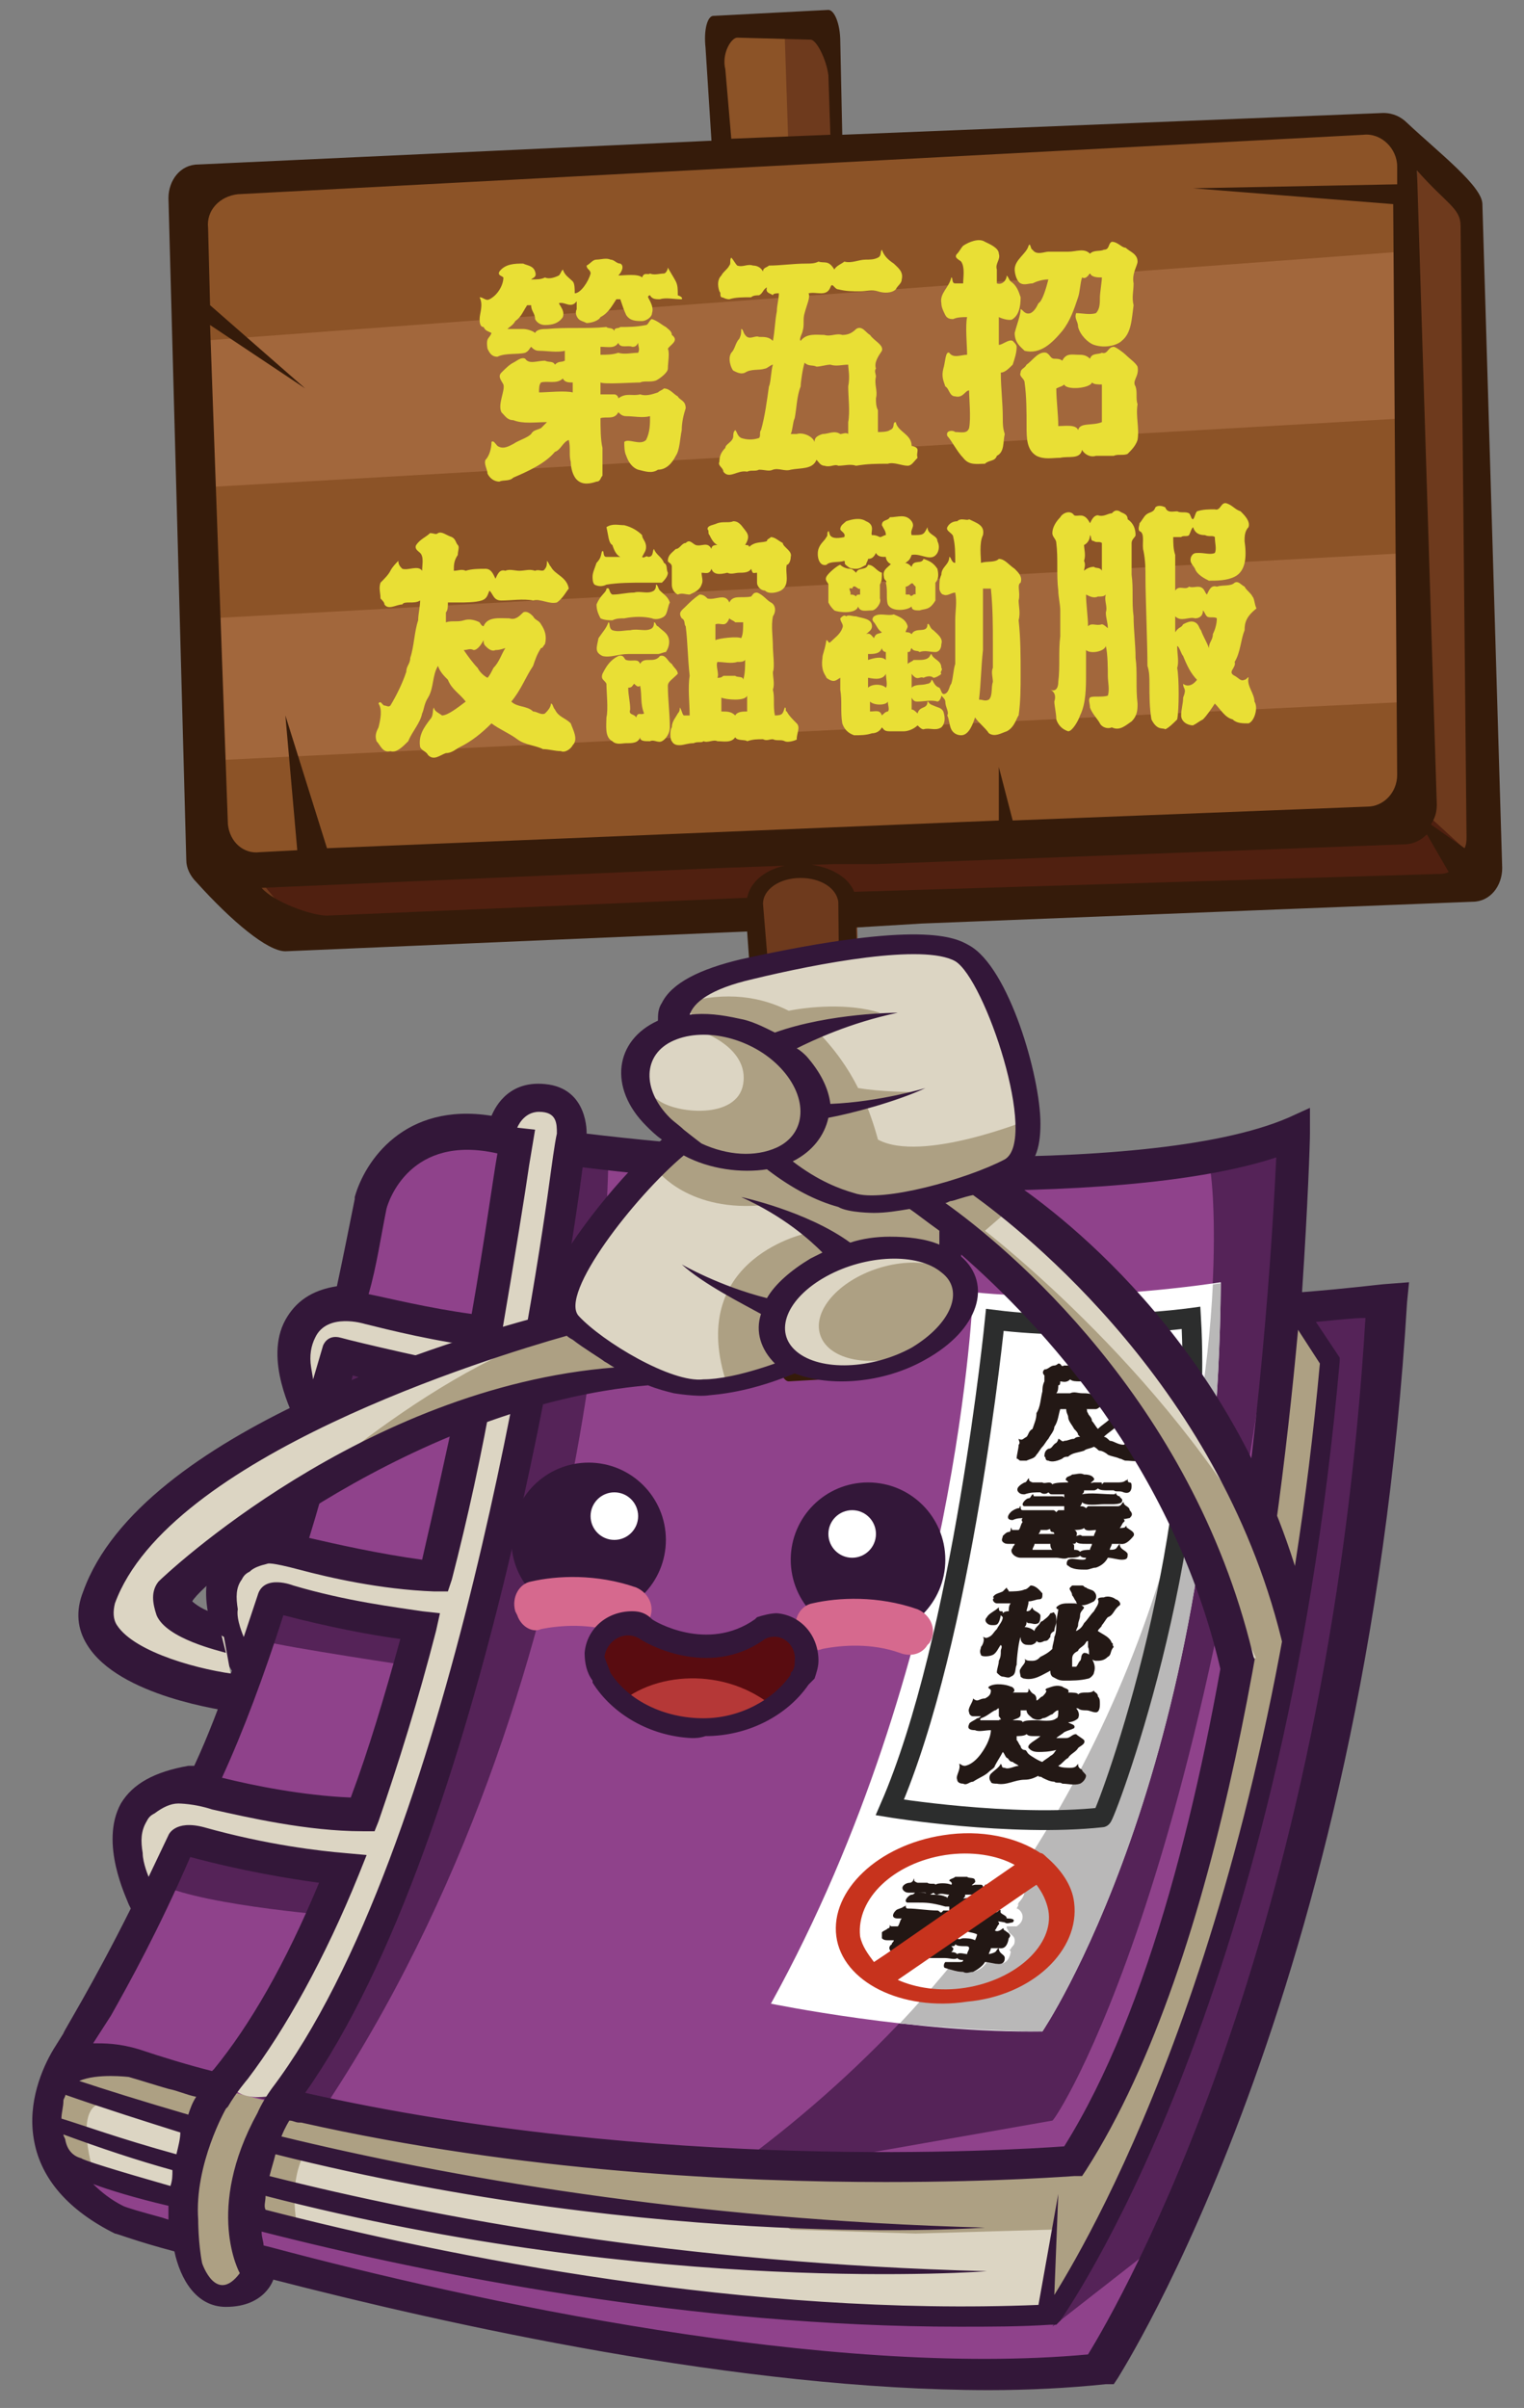 <?xml version="1.0" encoding="utf-8"?>
<!-- Generator: Adobe Illustrator 25.2.3, SVG Export Plug-In . SVG Version: 6.00 Build 0)  -->
<svg version="1.1" id="圖層_1" xmlns="http://www.w3.org/2000/svg" xmlns:xlink="http://www.w3.org/1999/xlink" x="0px" y="0px"
	 viewBox="0 0 76.9 121.5" style="enable-background:new 0 0 76.9 121.5;" xml:space="preserve">
<rect x="0" y="0" width="76.9" height="121.5" fill="#808080" stroke="none"/>
<style type="text/css">
	.st0{fill:#DCD5C3;}
	.st1{fill:#ADA083;}
	.st2{fill:#8F428B;}
	.st3{fill:#552358;}
	.st4{fill:#FFFFFF;}
	.st5{fill:#B9B8B8;}
	.st6{fill:none;stroke:#2C2D2D;stroke-miterlimit:10;}
	.st7{fill:#331739;}
	.st8{enable-background:new    ;}
	.st9{fill:#231815;}
	.st10{fill:#221714;}
	.st11{fill:#C7331D;}
	.st12{fill:#D6698E;}
	.st13{fill:#590C10;}
	.st14{fill:#B53837;}
	.st15{fill:#8C5327;}
	.st16{fill:#6E3A1D;}
	.st17{fill:#502010;}
	.st18{fill:#A2673C;}
	.st19{fill:#E9DF35;}
	.st20{fill:#351B0A;}
</style>
<g>
	<polygon class="st0" points="6.2,103.9 3.2,104.7 2.2,106.7 3.2,109 6.2,110.2 14.5,112.4 26.6,115 37,116.4 50.5,116.9 53,116.7 
		54.4,114.9 59.7,103.9 62.5,94.5 65.6,82.6 66.7,73.6 67.3,68.5 64.8,65.4 64.1,73.5 61.7,89.4 57.3,102.5 54.4,109.3 50.9,109.4 
		45.2,109.7 33.7,109.3 22.2,107.7 9.2,105.2 	"/>
	<path class="st1" d="M64.7,66.5l-1.8,15.8l-1.8,6.5l-1.2,5.7l-1.4,4.4l-2.6,7.4l-2.2,3.1l-1.4,0.3l-12-0.4l-2.2,0.2l-19.8-2.3
		l-3.8-1c0.1-0.3,0-0.4-0.4-0.3c-0.3,0.1-0.7,0-1,0l-0.4-0.1c-0.8-0.3-1.4-0.7-1.4-0.7l-0.1,0.3l-0.5-0.1L5.9,104L3,104.6l-0.6,2.7
		l1.5,3.1l1.4-0.5H4.8c0,0-1.3-3.9,0.6-3.8s4.2,1.4,4.2,1.4l0.4,0.1l-0.4,0.9v6.4L11,116l1.9-1l-0.3-3l2.5,0.8c0,0-0.6-2.1,0.1-3.8
		l0.7,0.1l14.2,2.3l9.1,0.6l0.7,0.5l6.3,0.2l6.9-0.2l-0.5,4.2l1.3-1.1l3.9-7.9l6-16.2l2.3-12.6l1.2-10.4L64.7,66.5z M13.2,108.4
		l0.1-0.3h0.1L13.2,108.4z"/>
	<path class="st2" d="M70,65.7l-4.3,0.6l-0.6,0.2l1.8,2.2c-3.9,37.9-13.9,48-13.9,48l-2.1,0.2h-5.7l-8.3-0.5l-7.2-0.7l-8.5-1.8
		l-8.6-1.9l0.2,2l-0.6,1.3l-0.9,0.2l-1.4-0.2l-0.5-0.9L9,113.2l0,0v-2.1L3.7,109c-0.9,0.8,1,3,1,3l4,1.1l0.5,1.5l0.6,0.7l0.6,0.6
		h1.9l0.9-1.6l8.4,2.1l12.7,2.6l10.8,0.8h9.1l0.7-0.5l0.5,0.1C67.3,101.8,70,65.7,70,65.7z"/>
	<path class="st2" d="M26,57.3c0,0-6.1-1.6-7.3,3.6c0,0-5.9,29.6-14.6,42.1l-0.3,1.5c0,0,3-1.2,4.8,0s27.4,7.4,45.4,4.6
		c0,0,10-11.2,11.2-51.5C65.1,57.5,47.4,61.5,26,57.3z"/>
	<path class="st3" d="M30.7,58.2c0,0,0.1,26.6-14.5,48.4l-3.8-0.9l4.9-9c0,0-6.8-0.5-9.2-1.6l1.7-1.8l8.8,1.3L21,84.1
		c0,0-6.7-1-7.7-1.3s1-3,1-3l8.7,0.3l0.8-8.2l-7.7-1.5l1.1-2l8.8,0.8L27.5,58L30.7,58.2z"/>
	<path class="st3" d="M65.1,57.5c0,0-2.8,0.6-4.1,1.3c0.3-0.2,3.3,29.9-22.9,49.8v0.3l-0.6,0.2l-4.2-0.3l-10.4-1l-7-1.6l0.2-1
		l-1.2-0.5l-1,1.9l9.6,1.9l13,1l5.8-0.6l0,0l10.8-1.9C53.2,107.1,61.5,94.6,65.1,57.5z"/>
	<path class="st4" d="M61.6,64.7c0,0-6.9,1.1-12.5,0.5c0,0-0.7,18.7-10.2,35.9c0,0,7.3,1.5,13.7,1.4C52.6,102.5,61.4,89.5,61.6,64.7
		z"/>
	<path class="st5" d="M61.2,64.8c-0.4,8.4-3.2,23.9-15.8,37.3c2.2,0.2,4.8,0.4,7.2,0.4c0,0,8.8-13,9-37.7
		C61.6,64.7,61.4,64.8,61.2,64.8z"/>
	<path class="st3" d="M53.1,117.4l6.4-5l3.8-11l3.9-15.8L69,73.9l1-8.2h-4.9l1.8,3.1C66.9,68.8,66.6,96.9,53.1,117.4z"/>
	<path class="st0" d="M28.7,55.9l-1.1-0.4h-1.5l-1,1.6l1,0.9l-1.4,8.3l-0.2,0.9L17,65.9l-1.9,0.9L14.6,69l1.4,2.4l1.3-3l6.6,1.4
		l-1.7,7.4l-0.5,2.2L13.6,78l-2.3,1.1v2.6l1.1,2.3l1.2-3.5l7.4,1.7l-1.3,6.1l-1.5,3.5l-3.4-0.6l-6-1l-2.1,1.2v2.9L7.6,96l2-3.4
		l7.6,1.6l-0.8,1.9l-2.6,5.2l-3.1,4.6l-0.3,0.8l1.2-1.8c0,0,0,1.3,2.4,0.8l-0.3,1.2l2.3-3.6l2.8-4.8l4.3-12.6l3.6-15.6l2.2-13
		L28.7,55.9z"/>
	<path class="st6" d="M60.1,66.5c0,0-5.1,0.7-9.9,0.1c0,0-1.6,16.1-5.3,24.6c0,0,6.1,1,10.7,0.5C55.7,91.8,60.8,78.5,60.1,66.5z"/>
	<path class="st7" d="M69.8,64.8c-0.1,0-1.6,0.2-4.1,0.4c0.3-4.5,0.4-7.6,0.4-8v-1.3L65,56.4c-7.2,3.1-26.3,1.9-35.4,0.8
		c0,0,0.1-2.3-2.1-2.5c-2-0.2-2.6,1.4-2.7,1.6l0,0l0,0l0,0l0,0c-4.4-0.7-6.4,2.3-6.9,4.1v0.1c-0.3,1.5-0.6,3-0.9,4.4
		c-1.3,0.2-2.1,0.8-2.6,1.7c-1.1,2,0.4,4.8,0.5,5.1l0.4,0.7C14.9,74,14.4,75.5,14,77l0,0c-1.6,0.1-2.7,0.7-3.2,1.7
		c-1.1,2,0.4,4.8,0.6,5.1l0.3,0.5c-0.6,1.7-1.2,3.3-1.9,4.8l0,0H9.7H9.5C7.8,89.4,6.7,90,6.1,91c-1.1,2,0.3,4.8,0.4,5.1l0.1,0.2
		c-2,4-3.4,6.2-3.4,6.3l-0.5,0.8l0,0c-0.6,1-1.3,2.7-1,4.5c0.3,1.9,1.6,3.5,3.9,4.7l0.2,0.1c0.1,0,1.1,0.4,3,0.9
		c0.3,1.4,1.1,2.8,2.6,2.8c2,0,2.4-1.4,2.4-1.4h-0.1c8.9,2.3,23.7,5.6,36.2,5.6c2,0,4-0.1,5.9-0.3h0.4l0.2-0.3
		c0.1-0.2,12.5-19.4,14.6-54.3l0.1-1L69.8,64.8z M29.4,58.9c8.9,1.1,26.8,2.2,35-0.5c-0.3,6.3-2,36-10.7,49.9
		c-2.8,0.2-20.5,1.3-38.3-2.7C24.5,92.7,28.8,63.6,29.4,58.9z M19.5,61c0.1-0.4,1.2-3.8,5.6-2.8l0,0c-0.2,1.1-0.6,4.1-1.3,8.1
		c-2.2-0.3-4.2-0.8-5.2-1C19,63.9,19.2,62.5,19.5,61z M14.3,81.5c2.3,0.6,4.4,1,5.9,1.2c-0.8,2.9-1.6,5.6-2.5,8
		c-2.4-0.1-4.9-0.6-6.5-1C12.3,87.3,13.3,84.6,14.3,81.5z M5.6,101.7c0.9-1.6,2.4-4.3,4-8c2.6,0.7,5,1.1,6.5,1.3
		c-1.7,4.1-3.5,7.2-5.3,9.4l-0.1,0.1c-1.2-0.3-2.5-0.7-3.7-1.1c-1-0.3-1.7-0.3-2.3-0.3L5.6,101.7z M8.5,112l-0.3-0.1
		c-1.1-0.3-1.8-0.5-2-0.6c-0.6-0.3-1.1-0.7-1.5-1.1c0.8,0.3,2.1,0.7,3.8,1.1C8.5,111.6,8.5,111.8,8.5,112z M8.6,110.3
		c-2.8-0.8-4.4-1.3-4.5-1.4l0,0c-0.4-0.1-0.7-0.4-0.8-0.9c0-0.1-0.1-0.2-0.1-0.3l0,0c1.9,0.7,3.7,1.3,5.5,1.8
		C8.7,109.8,8.7,110,8.6,110.3z M8.9,108.7c-2.9-0.8-4.8-1.5-5.8-1.8c0-0.3,0.1-0.6,0.1-0.9c0-0.1,0.1-0.2,0.1-0.3l0,0
		c2,0.7,3.9,1.3,5.8,1.9C9.1,107.9,9,108.3,8.9,108.7z M9.5,106.7C7.1,106,5.2,105.4,4,105c0.9-0.4,2.5-0.2,2.5-0.2
		c0.7,0.2,1.3,0.4,2,0.6l0,0l0,0c0.5,0.1,0.9,0.3,1.4,0.4C9.7,106.1,9.6,106.4,9.5,106.7z M13,106.6c-2.7,4.9-0.9,8.1-0.9,8.1
		c-1.2,1.6-1.9-0.5-1.9-0.5c-0.2-1-0.2-2.2-0.2-2.2c-0.2-2.8,1.4-5.6,1.4-5.6l0.1-0.1c0.4-0.7,1-1.4,1-1.4c1.9-2.5,3.9-6.1,5.6-10.3
		l0.4-1l-1.1-0.1c-1.2-0.1-3.9-0.4-7.1-1.3c-1.5-0.4-1.8,0.4-1.8,0.4l-1,2.1c0,0-0.3-0.7-0.3-1.2c-0.1-0.6-0.1-1.1,0.2-1.6
		c0.1-0.2,0.2-0.3,0.4-0.4l0,0l0,0C8.2,91.2,8.6,91,9,91c0,0,0.8,0,1.7,0.3c1.8,0.4,4.8,1.1,7.6,1.1h0.6l0.2-0.5
		c1-2.9,2-6.1,2.9-9.6l0.2-0.9l-0.9-0.1c-1.3-0.2-3.8-0.5-6.5-1.3l0,0c0,0-1.5-0.6-1.8,0.5c-0.4,1.2-0.7,2.1-0.7,2.1
		s-0.4-0.9-0.3-1.4c-0.1-0.6-0.1-1.1,0.2-1.5c0.1-0.2,0.2-0.3,0.4-0.4l0,0c0.2-0.2,0.5-0.3,0.9-0.4c0,0,0.1-0.1,1.6,0.3
		s4.1,1,6.8,1.1h0.7l0.2-0.6c0.8-3.1,1.5-6.3,2.1-9.7l0.2-0.8l-1-0.2c-1.5-0.2-6.2-1.3-6.9-1.5s-0.9,0.4-0.9,0.4l-0.5,1.7L15.7,69
		c-0.1-0.6,0-1.1,0.2-1.5c0.6-1.3,2.5-0.7,2.5-0.7c1.2,0.3,3.6,0.9,6.1,1.2l0.7,0.1l0.1-0.7c0.7-4.1,1.2-7.2,1.4-8.6L27,57l-0.9-0.1
		c0,0,0.3-0.8,1.1-0.8c0.9,0,0.9,0.6,0.9,1.1c-0.1,0.4-0.3,1.9-0.3,1.9c-0.7,5.3-5,34.3-14.1,46.3C13.2,106.1,13,106.6,13,106.6z
		 M15.6,77.6c0.8-2.6,1.5-5.3,2.2-8.2c2,0.6,3.9,0.9,5.3,1.2c-0.6,2.8-1.2,5.5-1.8,8.1C19.1,78.4,16.9,77.9,15.6,77.6z M13.4,110.8
		c19.7,5.1,36.4,3.8,36.4,3.8c-15.5-0.4-27.9-2.7-36.2-4.8c0.1-0.4,0.2-0.7,0.3-1.1c19.5,4.9,35.8,3.7,35.8,3.7
		c-15-0.4-27.3-2.6-35.5-4.6c0.2-0.5,0.4-0.8,0.4-0.8l0,0c0.2,0,0.3,0.1,0.5,0.1h0.1c11.1,2.5,22.1,3,29.5,3c5.7,0,9.4-0.3,9.5-0.3
		h0.4l0.2-0.3c6.9-10.8,9.6-30.4,10.7-42.4l1.1,1.7c-2.6,28.5-11.3,43.6-13.4,47l0.2-5.1l-1,5.6c-14.6,0.6-29.7-2.4-39-4.8
		C13.3,111.3,13.4,111.1,13.4,110.8z M54.9,118.8c-13.1,1.2-31.1-2.7-41.2-5.4l-0.4-0.1c0-0.2-0.1-0.4-0.1-0.7
		c8.6,2.2,21.8,4.8,35.2,4.8c1.5,0,3.1,0,4.6-0.1h0.3l0.2-0.2c0.1-0.2,11.2-15.6,14.1-48.4v-0.2l-1.2-1.8c1.1-0.1,1.9-0.2,2.5-0.2
		C67,98,56.5,116.2,54.9,118.8z"/>
	<g class="st8">
		<path class="st9" d="M57.7,73.6c-0.3,0.2-0.6,0.1-0.9,0.1c-0.1,0-0.2-0.1-0.3-0.1c-0.2-0.1-0.4-0.1-0.6-0.2
			c-0.1-0.1-0.3-0.2-0.4-0.2c-0.1,0-0.1-0.1-0.3-0.2c-0.2,0.1-0.4,0.1-0.5,0.2c-0.3,0.1-0.6,0.1-0.8,0.3c-0.1,0-0.2,0-0.3,0.1
			c-0.2,0.1-0.5,0.2-0.7,0.1c-0.2,0-0.1-0.2-0.2-0.2c0-0.1,0-0.3,0.2-0.4c0.2,0,0.2-0.2,0.4-0.3c0.1-0.1,0.1-0.2,0.1-0.2
			c0.1,0,0.2,0.2,0.3,0.1c0.2,0,0.3-0.1,0.5-0.1c0.1-0.1,0.2-0.1,0.3-0.1c0,0-0.1-0.1-0.1-0.1c0-0.1-0.1-0.2-0.2-0.3
			c-0.1-0.2-0.3-0.4-0.3-0.6c0-0.1-0.1-0.2-0.1-0.4c-0.1,0-0.2,0-0.3,0c-0.1,0.3-0.1,0.6-0.3,0.9c0,0.2-0.2,0.4-0.3,0.6
			c-0.1,0.1-0.2,0.3-0.3,0.4c-0.1,0.1-0.2,0.3-0.3,0.4c-0.1,0.2-0.3,0.2-0.5,0.3c-0.1,0-0.2,0-0.3,0c-0.1,0-0.1-0.1-0.2-0.1
			c0-0.2,0.1-0.5,0.1-0.7c0.1-0.1,0-0.2,0-0.3c0.2,0.1,0.2,0,0.4-0.1c0.1-0.1,0.1-0.3,0.3-0.4c0.1-0.3,0.2-0.5,0.2-0.8
			c0.2-0.3,0.2-0.7,0.3-1.1c0-0.1,0-0.3,0.1-0.5c0-0.1,0-0.2,0-0.3c-0.1-0.1-0.1-0.2,0-0.3c0.2,0,0.3-0.2,0.5-0.2
			c0.1,0,0.2-0.1,0.2-0.1c0.2,0,0.1,0.2,0.3,0.1c0.3,0,0.4,0,0.4,0.2c0.1-0.1,0.2-0.1,0.4-0.1c0.1-0.1,0.4,0,0.5,0
			c0.2,0,0.4,0,0.6,0c0.3-0.1,0.4,0,0.6,0.1c0.1-0.2,0.4-0.1,0.6-0.1c0.2,0,0.5,0,0.6,0c0.1,0,0.1-0.1,0.2-0.2
			c0.1,0.2,0.2,0.2,0.4,0.4c0.1,0,0.1,0.1,0.1,0.2c0,0.2-0.1,0.4-0.5,0.4c-0.2,0-0.3-0.1-0.4-0.1c-0.2,0-0.5,0-0.7,0
			c-0.1,0-0.4,0-0.4-0.1c-0.1,0.2-0.6,0.1-0.9,0.1c-0.2-0.1-0.4,0-0.7,0c-0.2,0-0.4,0-0.5-0.1c-0.2,0.2-0.4,0.1-0.5,0.1
			c0,0.1,0,0.2-0.1,0.2c0,0.1,0,0.3-0.1,0.4c0.2,0,0.5,0,0.7,0c0.2-0.1,0.4,0,0.6,0c0.2,0,0.6,0,0.6,0.2c0.1-0.1,0.1-0.1,0.3-0.2
			c0.2,0,0.4,0,0.5,0c0.2,0,0.5,0,0.7-0.1c0.1,0,0.2,0,0.2,0c0.2,0.1,0.2,0.2,0.4,0.3c0,0.1,0.2,0.2,0.1,0.3
			c-0.1,0.1-0.4,0.2-0.4,0.4c-0.1,0.1-0.2,0.2-0.3,0.3c-0.1,0.2-0.3,0.3-0.4,0.5c-0.2,0.2-0.4,0.3-0.6,0.5c0.1,0,0.2,0.1,0.3,0.2
			c0.2,0,0.4,0.2,0.7,0.2c0.2-0.1,0.2-0.2,0.3-0.2c0,0.1,0,0.3,0.2,0.4c0.2,0,0.1,0.2,0.2,0.2C57.8,73.4,57.8,73.5,57.7,73.6z
			 M55.9,71.1c-0.2,0-0.3-0.1-0.3-0.2c0,0-0.2,0.2-0.3,0.2c-0.1,0-0.4,0-0.5,0c0.1,0,0,0.1,0.1,0.2c0,0.1,0.2,0.2,0.2,0.4
			c0.1,0.1,0.2,0.3,0.3,0.4c0.2-0.2,0.4-0.3,0.6-0.5c0.1-0.2,0.3-0.3,0.4-0.4C56.2,71.1,56,71.1,55.9,71.1z"/>
		<path class="st9" d="M56.5,77.9c-0.1,0-0.3,0-0.4,0c0,0.1-0.1,0.2-0.1,0.3C56.4,78.2,56.3,78.1,56.5,77.9c0,0.3,0.3,0.3,0.4,0.5
			c0,0.2,0,0.3-0.3,0.3c-0.2,0-0.5-0.1-0.7-0.1c-0.1,0.2-0.3,0.4-0.6,0.5c-0.2,0-0.3,0.1-0.5,0.1c-0.3,0-0.7,0-0.9-0.2
			c-0.1,0-0.1-0.2,0-0.3c0.2-0.1,0.4,0,0.7,0c0.1,0,0.2,0,0.2-0.1c-0.1,0-0.2,0-0.3-0.1c-0.1,0.1-0.4,0.1-0.6,0.1
			c-0.2,0.1-0.4,0-0.6,0c-0.4,0-0.7,0-1.1,0c-0.2,0-0.5,0-0.7,0c-0.3,0-0.6-0.3-0.4-0.5c0-0.1,0.1-0.1,0.1-0.2c-0.1,0-0.2,0-0.3,0
			c-0.1,0-0.2,0-0.3-0.1c-0.1-0.1,0-0.2,0-0.3c0.1-0.1,0.2-0.2,0.3-0.2c0.1,0,0.1-0.1,0.1-0.2c0.1,0,0,0.1,0.1,0.1
			c0.1,0,0.2,0,0.3,0c0.1-0.1,0.1-0.3,0.2-0.4c0,0-0.1-0.1,0-0.2c0.2-0.1,0.4-0.1,0.6-0.2c0.1,0,0.2-0.1,0.3-0.1
			c0,0,0.1,0.1,0.2,0.1c0.2,0,0.4,0,0.5,0.1c0.1-0.2,0.4,0,0.6-0.1c0.2,0,0.5,0,0.7,0c0.2,0,0.4,0,0.5,0.1c0.2-0.2,0.5-0.1,0.8-0.1
			c0.1,0,0.2-0.2,0.4-0.1c0.2,0.1,0.7,0.4,0.5,0.5c-0.1,0.1-0.1,0.2-0.2,0.3c0.1,0,0.3,0,0.3-0.1c0.1,0,0,0.1,0.1,0.1
			c0.1,0.1,0.4,0.2,0.3,0.4C56.8,78,56.6,77.9,56.5,77.9z M57,76.6c-0.1,0-0.3,0.1-0.4,0c-0.5,0-1.1,0-1.7,0c-0.1,0-0.2-0.1-0.2,0
			c-0.2,0-0.3,0-0.5,0c-0.3,0-1,0.1-1.1-0.1c-0.2,0.1-0.4,0-0.6,0.1c-0.3,0-0.6,0-0.8,0c-0.2,0-0.4,0-0.6,0.1
			c-0.3,0-0.3-0.2-0.1-0.4c0.1-0.1,0.3-0.2,0.4-0.2c0.1,0,0-0.1,0.1-0.1c0,0.1,0,0.2,0.1,0.2c0.5,0,1,0,1.5,0c0.1,0,0.1,0,0.2,0.1
			c0,0,0.1-0.1,0.1-0.1c0.1,0,0.2,0,0.3,0c0-0.1,0-0.1,0-0.2c-0.1,0-0.2,0-0.2,0c-0.4,0-0.7,0-1.1,0C52,76,51.9,76,51.7,76
			c-0.1,0-0.1-0.1-0.1-0.1c0-0.1,0.2-0.3,0.3-0.3c0.1,0,0.1-0.1,0.2-0.2c0.1,0,0,0.1,0.1,0.1c0.2,0,0.5,0,0.7,0c0.2,0,0.5,0,0.7,0
			c0,0,0.1,0,0.1,0.1c0-0.1,0-0.2,0-0.2c-0.2,0-0.4,0-0.6,0c-0.1,0-0.1,0-0.2-0.1c-0.1,0.1-0.3,0.1-0.4,0c-0.3,0-0.5,0-0.8,0.1
			c-0.1,0-0.2,0-0.3-0.1c-0.2-0.2,0.1-0.4,0.3-0.5c0.1,0,0.1-0.1,0.2-0.2c0.1,0-0.1,0.1,0.2,0.2c0.2,0,0.3,0,0.5,0
			c0.1,0.1,0.4-0.1,0.5,0.1c0.1-0.1,0.6-0.1,0.8-0.1c0-0.1-0.2-0.1-0.1-0.2c0-0.1,0.2-0.1,0.3-0.2c0.2,0,0.4-0.1,0.6,0
			c0.1,0,0.4,0,0.5,0.2c0.1,0.1-0.4,0.3,0,0.2c0.1,0,0.2,0,0.3,0c0.1,0,0.1,0,0.1,0.1c0,0,0.1-0.1,0.1-0.1c0.2,0,0.5,0,0.7,0
			c0.1,0,0.3,0,0.4-0.1c0.1,0,0.1-0.1,0.1-0.1c0,0.1,0,0.2,0.1,0.2c0.1,0,0.1,0.1,0.1,0.2c0,0.2-0.1,0.4-0.4,0.3
			c-0.2-0.1-0.4,0-0.5-0.1c-0.1,0-0.2,0-0.3,0c-0.2,0-0.4,0-0.5-0.1c0,0-0.1,0.1-0.2,0.1c-0.1,0-0.3,0-0.5,0c0,0.1,0,0.1-0.1,0.2
			c0.4-0.1,1.1,0,1.6,0c0.1,0,0.1-0.1,0.1-0.1c0,0.1,0.1,0.2,0.2,0.2c0,0.1,0.2,0.1,0.1,0.3c-0.1,0.1-0.4,0.1-0.5,0.1
			c-0.1,0-0.3,0-0.4,0c-0.3,0-0.9,0.1-1.1-0.1c0,0.1-0.1,0.2-0.1,0.2c0.1,0,0.2,0,0.3,0.1c0,0,0.1-0.1,0.1-0.1c0.4,0,1.2,0,1.5,0
			c0.2,0,0.2-0.2,0.3-0.2c0,0.2,0.3,0.2,0.3,0.4C57.2,76.4,57.1,76.5,57,76.6z M53,77.9c-0.3,0-0.5,0-0.8,0c0,0.1-0.1,0.2-0.1,0.3
			c0.3,0,0.7,0,1,0C53,78.1,53,78,53,77.9z M53.2,77.4c0,0,0-0.1-0.1-0.1c0,0-0.1,0-0.1-0.1c0-0.1-0.1,0-0.2,0c-0.1,0-0.2,0-0.3,0
			c0,0.1-0.1,0.2-0.1,0.2c0.3,0,0.5,0,0.8,0C53.2,77.4,53.2,77.4,53.2,77.4z M54.8,77.9c-0.2,0-0.4,0-0.5-0.1c0,0.1-0.1,0.1-0.2,0.1
			c0,0,0.1,0,0.1,0.1c0,0.1,0,0.1,0,0.2c0.1,0,0.2,0,0.3,0.1c0.1-0.1,0.4-0.1,0.5-0.1c0-0.1,0.1-0.2,0.1-0.3
			C55,77.9,54.9,77.9,54.8,77.9z M54.7,77.1c-0.1,0.1-0.4,0.1-0.5,0.1c0.1,0,0.2,0.2,0.1,0.3c0.1,0,0.2-0.1,0.3,0c0.2,0,0.4,0,0.6,0
			c0-0.1,0.1-0.2,0.1-0.3C55.1,77.2,54.8,77.3,54.7,77.1z"/>
		<path class="st9" d="M53,82.6c-0.1,0.1-0.1,0.2-0.3,0.2c-0.2,0.1-0.3,0.1-0.4,0c0,0.1-0.2,0.2-0.3,0.2c-0.2,0-0.3,0-0.4-0.1
			c-0.1-0.1-0.1-0.2-0.1-0.3c-0.1,0.2-0.2,1.1-0.2,1.4c-0.1,0.2,0,0.5-0.3,0.6c-0.1,0.1-0.3,0-0.4,0c-0.1,0-0.2-0.1-0.3-0.2
			c0-0.2,0.1-0.4,0.1-0.6c0.1-0.2,0.1-0.3,0.1-0.5c0-0.1,0.1-0.2,0-0.3c-0.1,0.1-0.2,0.4-0.4,0.5c-0.2,0.1-0.6,0.1-0.6,0
			c-0.1-0.2,0-0.3,0-0.4c0.1-0.1,0.2-0.4,0.1-0.5c0.1,0,0.1,0.1,0.3,0c0.2-0.1,0.2-0.2,0.4-0.4c0.1-0.2,0.3-0.4,0.3-0.6
			c0,0-0.1-0.1-0.1-0.1C50.4,82,50.3,82,50.1,82c-0.1,0-0.2,0-0.3-0.1c-0.1-0.1-0.1-0.2,0-0.3c0.1-0.2,0.4-0.3,0.6-0.5
			c0,0.1,0,0.2,0.1,0.2c0.1,0,0.1,0,0.1,0.1c0.1-0.1,0.2-0.1,0.3-0.1c0-0.1,0-0.3,0.1-0.4c-0.2,0-0.4,0-0.7,0
			c-0.1,0-0.2-0.1-0.2-0.2c0,0,0.1-0.1,0-0.1c0.1-0.2,0.3-0.2,0.5-0.3c0.1-0.1,0.1-0.1,0.2-0.2c0,0.1,0.1,0.1,0.1,0.2
			c0.2,0,0.6,0,0.8-0.1c0.1,0,0.2-0.1,0.3-0.2c0.3,0,0.5,0.3,0.6,0.4c0,0.2,0,0.3-0.2,0.3c-0.1,0-0.3,0.1-0.5,0.1
			c0,0.2-0.1,0.4-0.1,0.5c0.2,0,0.2-0.1,0.3-0.2c0,0.2,0.3,0.2,0.4,0.4c0,0.1,0,0.3-0.1,0.4c-0.2,0.1-0.3,0-0.5,0
			c-0.1,0-0.1-0.1-0.1-0.1c0,0.1,0,0.2-0.1,0.3c0.2,0,0.4,0.1,0.5,0.2c0-0.1,0.1-0.2,0.2-0.3c0.1-0.1,0.1-0.2,0.2-0.2
			c0.1-0.1,0.3-0.2,0.4-0.4c0.1,0,0.2-0.1,0.2,0c0.1,0.1,0.1,0.2,0.1,0.4c0,0.2-0.1,0.3-0.1,0.5C53,82.4,53,82.5,53,82.6z
			 M55.9,83.6c-0.2,0.2-0.4,0.2-0.6,0.2c-0.1,0-0.3-0.1-0.3-0.2c-0.1-0.1,0-0.3-0.1-0.5c0-0.1,0-0.2,0-0.3c-0.1,0-0.1,0.1-0.2,0.2
			c-0.1,0.1-0.3,0.2-0.3,0.3c-0.2,0.1-0.3,0.2-0.3,0.4c0,0.1,0,0.3,0,0.4c0,0,0.1,0,0.2,0c0.1-0.1,0.1-0.2,0.2-0.3
			c0.1-0.1,0-0.3,0.2-0.4c0.2,0,0.3,0.1,0.4,0.3c0.1,0.2,0.2,0.4,0.1,0.7c0,0.1-0.2,0.3-0.3,0.3c-0.4,0.1-0.8,0.1-1.2,0.1
			c-0.3,0-0.4-0.1-0.6-0.2c-0.1-0.1-0.1-0.2-0.1-0.3c-0.4,0.2-0.8,0.5-1.3,0.4c-0.1,0-0.2-0.1-0.2-0.1c0-0.1-0.1-0.3,0-0.4
			c0.1-0.2,0.3-0.3,0.2-0.5c0.1,0.1,0.2,0.1,0.4,0.1c0.2,0,0.3-0.1,0.4-0.2c0.2-0.1,0.4-0.2,0.6-0.4c0-0.2,0.1-0.4,0.1-0.6
			c0.1-0.2,0.1-0.5,0.1-0.7c0-0.2,0.1-0.6,0.1-0.7c0,0-0.1,0-0.1-0.1c0.2-0.2,0.4-0.2,0.7-0.2c0.3,0,0.5,0,0.7,0.2
			c0,0.1-0.2,0.2-0.2,0.4c0,0.2-0.1,0.3-0.1,0.5c0,0.1-0.1,0.2-0.1,0.3c0.2-0.1,0.3-0.2,0.4-0.4c0.2-0.2,0.3-0.4,0.5-0.6
			c0.1-0.2,0.3-0.4,0.2-0.6c0-0.1,0.2-0.1,0.3-0.1c0.2-0.1,0.5,0,0.6,0.1c0.1,0,0.3,0.2,0.2,0.3c-0.3,0.2-0.3,0.5-0.6,0.6
			c-0.1,0.1-0.2,0.3-0.3,0.4c0,0.1-0.2,0.2-0.2,0.3c0.3,0.2,0.6,0.3,0.7,0.6c0.1,0,0,0.1,0.1,0.2C56,83.3,56.1,83.5,55.9,83.6z
			 M54.6,81c-0.2,0-0.3-0.1-0.3-0.2c-0.1-0.1-0.1-0.2-0.2-0.3c0-0.2-0.2-0.3-0.1-0.4c0,0,0.1-0.1,0.1-0.1c0.2,0,0.3,0,0.5,0
			c0.1,0,0.1,0.1,0.2,0.1c0.1,0.1,0.3,0.1,0.4,0.2c0.1,0.1,0.2,0.3,0,0.5C55,80.9,54.8,81,54.6,81z"/>
		<path class="st9" d="M55.3,86.4c-0.2,0-0.3-0.1-0.5-0.1c-0.1,0-0.3,0-0.4-0.1c0,0,0,0-0.1,0c0.1,0.1,0.2,0.3,0.1,0.5
			c-0.1,0.1-0.3,0.2-0.5,0.2c0.1,0.1,0.4,0.1,0.3,0.3c-0.2,0.1-0.3,0.1-0.5,0.2c-0.1,0.1-0.3,0.2-0.4,0.3c0.1,0,0.3,0,0.5,0
			c0.2,0,0.3-0.2,0.5-0.2c0.1,0.1,0.3,0.2,0.4,0.3c0.1,0.2-0.2,0.3-0.3,0.4c-0.1,0.2-0.4,0.3-0.5,0.5c-0.2,0.1-0.3,0.3-0.5,0.4
			c0.1,0.1,0.5,0.1,0.6,0.1c0.3,0,0.3-0.1,0.4-0.2c0,0.1,0,0.2,0.2,0.3c0,0.1,0.2,0.2,0.2,0.3c0,0.1-0.1,0.3-0.3,0.4
			c-0.3,0.1-0.6,0-0.9,0c-0.1-0.1-0.3,0-0.4-0.1c-0.2,0-0.4-0.1-0.6-0.2c-0.1-0.1-0.2,0-0.2-0.1c-0.2,0.1-0.4,0.2-0.7,0.2
			c-0.5,0-0.9,0.3-1.4,0.2c-0.1,0-0.3,0-0.3-0.1c-0.1-0.1-0.1-0.3,0-0.4c0.2-0.2,0.4-0.3,0.5-0.5c0.1,0.1,0,0.2,0.2,0.2
			c0.2,0.1,0.5-0.1,0.7-0.1c-0.1-0.1-0.2-0.1-0.3-0.2c-0.2,0-0.2-0.2-0.3-0.2c-0.1-0.1-0.1-0.2-0.2-0.3c-0.1,0.2-0.3,0.5-0.4,0.7
			c0,0.1-0.2,0.2-0.3,0.3c-0.2,0.2-0.5,0.3-0.8,0.5c-0.2,0-0.3,0.2-0.5,0.1c-0.2,0-0.3-0.1-0.3-0.2c-0.1-0.2,0.2-0.5,0.1-0.8
			c0.1,0,0.1,0.1,0.3,0.1c0.5-0.1,0.9-0.7,1.1-1.1c0.1-0.2,0.2-0.5,0.2-0.7c-0.3,0-0.6,0.1-0.8,0c-0.3,0-0.4-0.1-0.3-0.3
			c0-0.1,0.3-0.2,0.4-0.3c0.1,0,0.2-0.1,0.2-0.1c-0.1,0-0.3,0-0.4,0c-0.1,0-0.2-0.1-0.2-0.2c-0.1-0.2,0.2-0.5,0.2-0.7
			c0,0,0.1,0.1,0.2,0.1c0.1,0,0.2-0.1,0.4-0.1c0.2-0.1,0.3-0.2,0.3-0.4c0-0.1-0.2-0.1-0.1-0.2c0.3-0.2,0.9-0.1,1.1,0
			c0.1,0,0.3,0.2,0.1,0.3c0.1,0,0.2,0,0.3,0c0.1,0,0.3,0,0.4,0c0.1,0,0.1-0.1,0.1-0.2c0.1,0.1,0.1,0.2,0.3,0.3
			c0.1,0.1,0.1,0.2,0.1,0.3c0.1,0,0.2-0.2,0.3-0.2c0.1-0.1,0.2-0.2,0.2-0.3c0,0-0.1,0,0-0.1c0.3-0.1,0.5-0.2,0.8-0.1
			c0.1,0.1,0.4,0.1,0.3,0.3c0.2,0,0.5,0,0.5,0.1c0.2-0.2,0.6,0,0.8-0.2c0,0.1,0.2,0.1,0.2,0.3c0.1,0.1,0.1,0.2,0.1,0.4
			C55.5,86.3,55.4,86.4,55.3,86.4z M53.4,86.3c-0.1,0-0.2,0.1-0.3,0.2c-0.1,0-0.3,0.2-0.5,0.2c-0.1,0.1-0.3,0.1-0.5,0
			c-0.1-0.1-0.3-0.2-0.3-0.4c-0.1,0-0.2,0-0.3,0c0,0.1,0,0.1,0,0.2c0,0.2-0.2,0.2-0.4,0.3c-0.2,0-0.4,0-0.5,0
			c-0.1,0-0.1-0.1-0.2-0.2c0-0.1,0-0.2,0-0.4c-0.1,0-0.1,0.1-0.2,0.1c-0.2,0.1-0.4,0.3-0.7,0.4c0,0-0.1,0.1,0,0.1c0.2,0,0.6,0,0.9,0
			c0.1-0.1,0.3,0,0.4,0c0.1,0,0.2,0,0.4,0c0.2,0,0.4,0,0.4,0.1c0.1-0.1,0.4-0.1,0.7-0.1c0.2,0,0.8,0.1,1-0.1
			C53.4,86.7,53.4,86.5,53.4,86.3z M52.4,88.4c-0.3,0-0.4-0.1-0.5-0.2c-0.1-0.2,0.4-0.4,0.6-0.6c-0.1,0-0.2,0-0.3,0
			c-0.2,0-0.3,0-0.4-0.1c-0.1,0.1-0.4,0.1-0.5,0.1c0,0.1,0,0.1,0,0.2c0.1,0.1,0.1,0.2,0.2,0.3c0,0.1,0.1,0.2,0.2,0.2
			c0.1,0,0.1,0.1,0.2,0.2c0.1,0.1,0.6,0.4,0.7,0.4c0.1-0.1,0.3-0.2,0.4-0.3c0.2-0.1,0.2-0.2,0.3-0.3C52.9,88.4,52.6,88.4,52.4,88.4z
			"/>
	</g>
	<path class="st4" d="M51.7,95.4L51.7,95.4v-0.2c0-0.1-0.1-0.2-0.2-0.3v-0.3h-0.3c-0.1,0-0.2,0.1-0.2,0.1s0,0-0.1,0s-0.1,0-0.2,0
		c-0.2,0-0.3,0-0.5,0c-0.1,0-0.1,0-0.2,0h-0.1l0,0h-0.1h-0.1l0,0c0,0,0,0,0-0.1c-0.1-0.3-0.4-0.3-0.5-0.3h-0.1
		c-0.2-0.1-0.4-0.1-0.6-0.1h-0.2h-0.1h-0.1c-0.1,0-0.3,0.1-0.4,0.3c-0.1,0-0.2,0-0.3,0s-0.2,0-0.3,0H47h-0.1h-0.1
		c-0.1,0-0.2,0-0.2,0h-0.1c0,0,0,0,0-0.1l-0.1-0.1H46l-0.1,0.2l0,0c-0.2,0.1-0.5,0.2-0.5,0.5c0,0.2,0,0.3,0.1,0.5l0,0h0.1l0,0
		c-0.1,0-0.2,0.1-0.2,0.2l0,0c-0.1,0.1-0.2,0.1-0.3,0.2H45c-0.2,0.2-0.3,0.4-0.2,0.6c0,0.1,0.2,0.2,0.3,0.3L45,97l0,0
		c-0.1,0-0.2,0.1-0.2,0.1s-0.1,0-0.1,0.1h-0.1v0.1c-0.2,0.3-0.1,0.5,0,0.6l0,0c0.1,0.1,0.2,0.1,0.3,0.2c0,0.1,0,0.2,0,0.3
		c0.1,0.2,0.4,0.4,0.7,0.4c0.1,0,0.3,0,0.4,0c0.1,0,0.2,0,0.2,0l0,0c0.1,0,0.2,0,0.4,0s0.5,0,0.7,0l0,0l0,0h0.1l0,0
		c0,0.2,0.1,0.3,0.2,0.4c0.3,0.2,0.6,0.3,1,0.3h0.1c0.1,0,0.2,0,0.2,0c0.1,0,0.1,0,0.2,0l0,0l0,0c0.3-0.1,0.5-0.2,0.7-0.5
		c0.2,0,0.4,0,0.5,0.1l0,0c0.2,0,0.6,0,0.7-0.6l0,0l0,0c0,0,0-0.1-0.1-0.1c0.1,0,0.1-0.1,0.2-0.2c0.1-0.1,0.1-0.2,0.1-0.3
		c0-0.2-0.2-0.3-0.3-0.4l0,0c0-0.1-0.1-0.2-0.1-0.2l0,0v-0.1c0.1,0,0.2,0,0.4,0h0.1l0,0c0.3-0.2,0.3-0.4,0.3-0.5
		c0-0.2-0.2-0.4-0.3-0.4l0.1-0.2h-0.1c0,0,0.1,0,0.1-0.1C51.6,95.8,51.7,95.6,51.7,95.4z M45.2,96.9L45.2,96.9L45.2,96.9L45.2,96.9
		L45.2,96.9z"/>
	<path class="st10" d="M50.4,98.3c-0.1,0-0.3,0-0.4,0c0,0.1-0.1,0.2-0.1,0.3C50.4,98.5,50.2,98.4,50.4,98.3c0,0.3,0.3,0.3,0.3,0.5
		s-0.1,0.3-0.3,0.3S49.9,99,49.7,99c-0.1,0.2-0.4,0.4-0.6,0.5c-0.2,0-0.3,0.1-0.5,0c-0.3,0-0.6-0.1-0.9-0.2c-0.1,0-0.1-0.2,0-0.3
		c0.2,0,0.4,0,0.7,0c0.1,0,0.2,0,0.2-0.1c-0.1,0-0.2,0-0.3-0.1c-0.1,0.1-0.4,0-0.6,0c-0.2,0-0.4,0-0.6,0c-0.4,0-0.7,0-1.1-0.1
		c-0.2,0-0.5,0-0.7-0.1c-0.3,0-0.6-0.3-0.3-0.5c0-0.1,0.1-0.1,0.1-0.2c-0.1,0-0.2,0-0.3,0s-0.2,0-0.3-0.1c0-0.1,0-0.2,0-0.3
		c0.1-0.1,0.2-0.1,0.3-0.2c0.1,0,0.1-0.1,0.1-0.2c0,0,0,0.1,0.1,0.1s0.2,0,0.3,0c0.1-0.1,0.1-0.3,0.2-0.4c0-0.1,0-0.1,0-0.2
		c0.2-0.1,0.4-0.1,0.6-0.2c0.1,0,0.2-0.1,0.3,0l0.1,0.1c0.2,0.1,0.4,0,0.5,0.1c0.2-0.1,0.4,0,0.6,0c0.2,0,0.5,0,0.7,0.1
		c0.2,0,0.4,0,0.4,0.1c0.2-0.2,0.5,0,0.8-0.1c0.1,0,0.2-0.1,0.4-0.1c0.2,0.1,0.6,0.4,0.5,0.5s-0.1,0.2-0.2,0.3
		c0.1,0.1,0.3,0,0.4-0.1c0.1,0,0,0.1,0.1,0.1c0.1,0.1,0.4,0.2,0.2,0.4C50.8,98.4,50.5,98.3,50.4,98.3z M51.1,97
		c-0.1,0-0.3,0.1-0.4,0c-0.5-0.1-1.1-0.1-1.6-0.1c-0.1,0-0.2-0.1-0.2,0c-0.2,0-0.3,0-0.5,0c-0.3-0.1-1,0-1.1-0.1
		c-0.2,0.1-0.4,0-0.6,0c-0.3,0-0.6-0.1-0.8,0c-0.2,0-0.4,0-0.6,0c-0.3,0-0.3-0.2-0.1-0.4c0.1-0.1,0.3-0.1,0.4-0.2
		c0.1,0,0.1-0.1,0.1-0.1c0,0.1,0,0.2,0.1,0.2c0.5,0,1,0.1,1.5,0.1c0.1,0,0.1,0.1,0.2,0.1l0.1-0.1c0.1,0,0.2,0,0.3,0
		c0-0.1,0-0.1,0-0.2c-0.1,0-0.2,0-0.2,0C47,96,46.7,96,46.3,96c-0.2,0-0.3,0-0.5,0c-0.1,0-0.1-0.1-0.1-0.1c0-0.1,0.2-0.3,0.3-0.3
		s0.2-0.1,0.2-0.2c0.1,0,0,0.1,0.1,0.1c0.2,0,0.5,0,0.7,0.1c0.2,0,0.5,0,0.7,0.1c0,0,0.1,0,0.1,0.1c0-0.1,0.1-0.2,0.1-0.2
		c-0.2,0-0.4-0.1-0.6,0c-0.1,0-0.1,0-0.2-0.1c-0.1,0.1-0.3,0.1-0.4,0c-0.3,0-0.5,0-0.8,0c-0.1,0-0.2,0-0.3-0.1
		c-0.2-0.2,0.1-0.4,0.3-0.4c0.1,0,0.2-0.1,0.2-0.2c0.1,0-0.1,0.1,0.2,0.2c0.2,0,0.3,0,0.5,0c0.1,0.1,0.4,0,0.4,0.1
		c0.1-0.1,0.6-0.1,0.8,0c0.1-0.1-0.1-0.2-0.1-0.2c0-0.1,0.2-0.1,0.3-0.2c0.2,0,0.4,0,0.6,0c0.1,0.1,0.4,0,0.4,0.2
		c0.1,0.1-0.4,0.3,0,0.2c0.1,0,0.2,0,0.3,0s0.1,0.1,0.1,0.1s0.1,0,0.1-0.1c0.2,0,0.5,0,0.7,0c0.1,0,0.3,0.1,0.4,0
		C51,95.1,51,95,51,95c0,0.1,0,0.2,0.1,0.2s0.1,0.1,0.1,0.2c0,0.2-0.1,0.4-0.5,0.3c-0.2-0.1-0.3,0-0.5-0.1c-0.1,0-0.2,0-0.3,0
		c-0.2,0-0.4,0-0.5-0.1c0,0-0.1,0.1-0.2,0.1c-0.1,0-0.3,0-0.5,0c0,0.1,0,0.1-0.1,0.2c0.4-0.1,1.1,0,1.6,0.1c0.1,0,0.1-0.1,0.1-0.1
		c0,0.1,0,0.2,0.1,0.2c0,0.1,0.2,0.1,0,0.3c-0.1,0.1-0.4,0.1-0.5,0c-0.1,0-0.3,0-0.4,0c-0.3,0-0.9,0-1.1-0.1c0,0.1-0.1,0.2-0.1,0.2
		c0.1,0,0.2,0,0.3,0.1c0,0,0.1,0,0.1-0.1c0.4,0,1.1,0.1,1.5,0.1c0.2,0,0.2-0.2,0.3-0.1c-0.1,0.2,0.3,0.2,0.3,0.4
		C51.2,96.8,51.2,96.9,51.1,97z M47,98.1c-0.3,0-0.5-0.1-0.8,0c0,0.1-0.1,0.2-0.1,0.3c0.3,0,0.7,0,1,0.1C47,98.2,47,98.2,47,98.1z
		 M47.2,97.5L47.2,97.5c0-0.1-0.1-0.1-0.1-0.2s-0.1,0-0.2,0c-0.1,0-0.2,0-0.3,0c0,0.1-0.1,0.1-0.1,0.2c0.3,0,0.5,0,0.8,0.1
		C47.2,97.6,47.2,97.5,47.2,97.5z M48.7,98.2c-0.2,0-0.4,0-0.5-0.1c0,0.1-0.1,0.1-0.2,0.1l0.1,0.1c0,0.1,0,0.1-0.1,0.2
		c0.1,0,0.2,0,0.3,0.1c0.1-0.1,0.4,0,0.5,0c0-0.1,0.1-0.2,0.1-0.3C48.9,98.2,48.8,98.2,48.7,98.2z M48.7,97.4
		c-0.1,0.1-0.4,0-0.5,0.1c0.1,0,0.2,0.2,0.1,0.3c0.1,0.1,0.2,0,0.3,0c0.2,0,0.4,0,0.6,0.1c0,0,0.1-0.2,0.1-0.3
		C49.1,97.5,48.8,97.5,48.7,97.4z"/>
	<path class="st11" d="M54.2,96c-0.1-0.9-0.7-1.7-1.4-2.3c-0.1-0.1-0.2-0.2-0.3-0.2c-1.2-0.8-3-1.2-4.9-0.9
		c-3.3,0.5-5.7,2.8-5.4,5.1s3.3,3.8,6.6,3.3C52.1,100.7,54.5,98.4,54.2,96z M47.7,93.6c1.3-0.2,2.6,0,3.5,0.5l-6.5,4.5l0,0L44.1,99
		c-0.3-0.4-0.6-0.8-0.7-1.3C43.2,95.8,45.1,94,47.7,93.6z M48.7,100.3c-1.3,0.2-2.5,0-3.4-0.4l6.7-4.6l0,0l0.3-0.2
		c0.3,0.4,0.5,0.8,0.6,1.3C53.2,98.1,51.3,99.9,48.7,100.3z"/>
	<circle class="st7" cx="29.7" cy="77.7" r="3.9"/>
	<circle class="st4" cx="31" cy="76.5" r="1.2"/>
	<circle class="st7" cx="43.8" cy="78.7" r="3.9"/>
	<circle class="st4" cx="43" cy="77.4" r="1.2"/>
	<path class="st12" d="M26.1,81.5L26,81.3c-0.2-0.7,0.2-1.4,0.8-1.5c1.3-0.3,3.3-0.4,5.3,0.3c0.7,0.3,1,1.1,0.6,1.7L32.6,82
		c-0.3,0.5-0.9,0.6-1.4,0.4c-1.4-0.5-2.9-0.4-3.9-0.2C26.9,82.4,26.3,82.1,26.1,81.5z"/>
	<path class="st12" d="M40.3,82.5l-0.1-0.2C40,81.7,40.4,81,41,80.9c1.3-0.3,3.3-0.4,5.3,0.3c0.7,0.3,1,1.1,0.6,1.7L46.8,83
		c-0.3,0.5-0.9,0.6-1.4,0.4c-1.4-0.5-2.9-0.4-3.9-0.2C41,83.4,40.5,83.1,40.3,82.5z"/>
	<polygon class="st13" points="31,82.2 32.4,82.2 34.1,82.9 35.6,83.1 37.4,82.9 39,82.2 40.6,82.6 41,83.8 39.7,85.9 36.5,87.1 
		33.3,87.2 30.9,85.3 30,83.8 30.4,82.3 	"/>
	<path class="st14" d="M39,86.1c-1-0.8-2.2-1.3-3.6-1.4c-1.5-0.1-3,0.3-4.1,1.2C32.9,87.1,35.7,88.1,39,86.1z"/>
	<path class="st7" d="M34.9,87.7c-2.1-0.1-4-1.2-5-2.8v-0.1c-0.3-0.4-0.4-0.9-0.4-1.4c0.1-1.2,1.1-2.1,2.4-2.1c0.4,0,0.7,0.1,1,0.4
		c0.1,0.1,2.8,1.7,5.2,0l0.1-0.1c0.3-0.1,0.7-0.2,1-0.2c1.2,0.1,2.1,1.1,2.1,2.4c0,0.3-0.1,0.6-0.2,0.9L41,84.8l-0.1,0.1l0,0
		L40.8,85c-1.1,1.6-3.1,2.6-5.2,2.6C35.3,87.7,35.1,87.7,34.9,87.7z M30.8,84.4c0.9,1.4,2.7,2.3,4.7,2.3c1.8,0,3.5-0.9,4.4-2.2v-0.1
		l0.1-0.1l0,0l0,0c0.1-0.2,0.1-0.3,0.1-0.5c0.1-0.8-0.7-1.5-1.5-1.1c-2.9,2.1-6.2,0.1-6.3,0c-0.8-0.5-1.7,0.1-1.8,0.9
		C30.6,83.9,30.7,84.1,30.8,84.4L30.8,84.4z"/>
	<polygon class="st15" points="36.5,7.7 36.1,1.9 37.5,1.2 41.8,1.2 43.2,67.6 39.6,68.6 	"/>
	<polygon class="st16" points="39.6,1.9 41.8,68 43.8,67.7 42.1,2.6 41.3,1.2 	"/>
	<polygon class="st16" points="71.5,7.7 73.9,10.4 75.2,43.1 73.9,44.3 42.9,45.8 41.8,44.3 40.1,44 38.9,44.3 37.7,46 14.5,47.2 
		11.8,43.8 71,41 71.5,40.3 	"/>
	<polygon class="st17" points="71.9,41 75.5,44.3 43.1,45.8 42.6,44.6 40.1,44 39.2,44.9 38.5,46 15.4,47.2 12.6,43.8 	"/>
	<polygon class="st15" points="10.1,9.2 69.3,6.3 70.6,7.1 71.5,41 11.1,44 	"/>
	<polygon class="st18" points="70.7,12.7 10.1,17.2 10.1,24.6 71,21.1 	"/>
	<polygon class="st18" points="10.6,31.2 71.1,27.9 71.3,35.4 10.1,38.4 	"/>
	<g>
		<g>
			<path class="st19" d="M34.4,15.1c-0.4,0-0.8-0.1-1.1,0c-0.2,0-0.4,0-0.5-0.2c0,0-0.1,0-0.1,0.1c0.1,0.2,0.3,0.5,0.2,0.8
				c0,0.2-0.3,0.4-0.5,0.4c-0.3,0-0.6,0-0.8-0.3c-0.1-0.2-0.2-0.5-0.3-0.8c0,0-0.1,0-0.2,0c-0.2,0.3-0.4,0.7-0.8,0.9
				c-0.1,0.2-0.5,0.3-0.7,0.3c-0.2-0.1-0.3-0.1-0.4-0.2s-0.2-0.3-0.1-0.5c0-0.1,0-0.3,0-0.4c-0.3,0.4-0.6,0-0.9,0.1
				c0.1,0.2,0.3,0.4,0.2,0.7c-0.2,0.3-0.5,0.4-0.9,0.4c-0.2,0-0.4-0.1-0.5-0.3c0-0.3-0.2-0.4-0.2-0.7c-0.1,0-0.2,0-0.2,0
				c-0.2,0.3-0.3,0.6-0.6,0.8c-0.1,0.2-0.3,0.3-0.4,0.4c0.2,0,0.6,0,0.8,0c0.2,0,0.5,0.1,0.6,0.2c0.1-0.2,0.4-0.2,0.6-0.2
				c1-0.1,2,0,3-0.1c0.1,0.1,0.3,0,0.4,0.2c0-0.2,0.2-0.1,0.3-0.2c0.4,0,0.8,0,1.3-0.1c0.1,0,0.2-0.3,0.3-0.3
				c0.3,0.1,0.5,0.3,0.7,0.4c0.1,0.1,0.3,0.2,0.3,0.4c0.4,0.3-0.1,0.5-0.2,0.7c0.1,0.2,0,0.7,0,1c0,0.2-0.4,0.5-0.6,0.6
				c-0.3,0.1-0.6,0-0.8,0.1c-0.4,0-1.8,0.1-2,0c0,0.2,0,0.4,0,0.6c0.2,0,0.5,0,0.7,0c0.1,0,0.2,0.1,0.2,0.2c0.4-0.3,0.7-0.1,1.1-0.2
				c0.3,0.1,0.6,0,0.9-0.1c0.1-0.1,0.2-0.1,0.3-0.2c0.3,0,0.5,0.3,0.7,0.4c0.1,0.2,0.4,0.2,0.4,0.6c-0.1,0.3-0.2,0.7-0.2,1.1
				c-0.1,0.5-0.1,1-0.3,1.3c-0.2,0.4-0.5,0.7-0.9,0.7c-0.3,0.2-0.6,0.1-1,0c-0.3-0.1-0.5-0.4-0.6-0.7c-0.1-0.2-0.1-0.5-0.1-0.7
				c0.2-0.2,0.8,0.2,1.1-0.1c0.2-0.4,0.2-0.8,0.2-1.2c-0.4,0.1-0.8,0-1.2,0c-0.2,0-0.3-0.1-0.4-0.2c-0.2,0.4-0.6,0.2-0.9,0.3
				c0,0.4,0,1.1,0.1,1.5c0,0.5,0,1,0,1.4c-0.1,0.1-0.1,0.3-0.3,0.3c-0.3,0.1-0.7,0.2-1-0.1c-0.2-0.2-0.3-0.6-0.3-0.9
				c-0.1-0.3,0-0.7-0.1-1.1c-0.3,0.1-0.4,0.5-0.7,0.6c-0.5,0.6-1.4,1-2.1,1.3c-0.2,0.2-0.5,0.1-0.7,0.2c-0.3,0-0.5-0.2-0.6-0.4
				c0-0.2-0.2-0.5-0.1-0.7c0.2-0.2,0.3-0.6,0.3-0.9c0.1-0.1,0.2,0.1,0.3,0.2c0.3,0.2,0.6,0,0.8-0.1c0.3-0.2,0.7-0.3,0.9-0.5
				c0.1-0.2,0.3-0.2,0.5-0.3c0.1-0.1,0.2-0.2,0.3-0.3c-0.6,0-1.2,0.1-1.7-0.1c-0.3,0-0.4-0.2-0.6-0.4c-0.2-0.4,0.2-1.1,0.1-1.4
				c-0.1-0.2-0.3-0.4-0.1-0.6c0.2-0.2,0.4-0.4,0.6-0.5s0.4-0.3,0.6-0.2c0.2,0.3,0.6,0.1,1,0.1c0.2,0.1,0.4,0,0.5,0.2
				c0.2-0.2,0.3-0.1,0.5-0.2c0-0.2,0-0.4,0-0.5c-0.4,0.1-0.9,0-1.3,0c-0.2,0-0.3-0.1-0.4-0.2c-0.1,0.1-0.1,0.2-0.3,0.3
				c-0.4,0.1-1,0-1.4,0.2c-0.3,0-0.4-0.2-0.5-0.4c-0.1-0.6,0.1-0.5,0.2-0.8c-0.2-0.1-0.3-0.1-0.4-0.3c-0.2,0-0.2-0.3-0.2-0.4
				c0-0.3,0.2-0.7,0-1.1c0.2,0,0.3,0.2,0.5,0.1c0.4-0.2,0.7-0.7,0.7-1.1c-0.1-0.1-0.3-0.1-0.2-0.3c0.3-0.4,0.8-0.4,1.2-0.4
				c0.2,0.1,0.5,0.1,0.6,0.4c0.1,0.3-0.1,0.3-0.2,0.4c0.3,0,0.5,0,0.7-0.1c0.2,0.1,0.5,0,0.7-0.1c0.1-0.1,0.1-0.2,0.2-0.3
				c0.1,0.3,0.3,0.4,0.5,0.6c0.1,0.1,0.1,0.4,0.1,0.6c0.3,0,0.7-0.6,0.8-1c0-0.2-0.2-0.2-0.2-0.4c0.2-0.1,0.3-0.3,0.5-0.3
				s0.5-0.1,0.7,0c0.2,0,0.3,0.2,0.5,0.2c0.2,0.1,0.1,0.4-0.1,0.6c0.3,0,1-0.1,1.2,0.1c0.1-0.3,0.3-0.1,0.4-0.2c0.2,0.1,0.5,0,0.7,0
				c0.1,0,0.2-0.2,0.2-0.3c0.1,0.2,0.3,0.5,0.4,0.7c0.1,0.2,0.1,0.4,0.1,0.7C34.5,15,34.4,15.1,34.4,15.1z M28.4,19.1
				c-0.3,0.3-0.8,0.1-1.1,0.2c-0.1,0.1-0.1,0.3-0.1,0.5c0.4,0,1.3-0.1,1.7,0c0-0.1,0-0.4,0-0.5C28.7,19.3,28.5,19.3,28.4,19.1z
				 M31.9,17.5c-0.2-0.1-0.6,0.1-0.7-0.2c-0.2,0.3-0.5,0.2-0.9,0.2c0,0.2,0,0.3,0,0.4c0.3,0,0.6,0,0.9-0.1c0.3,0.1,0.7,0,1,0
				c0.1-0.2,0-0.3,0-0.5C32.1,17.5,32,17.5,31.9,17.5z"/>
			<path class="st19" d="M46.3,23.1c-0.2,0.2-0.3,0.4-0.5,0.4c-0.3,0-0.7-0.2-1-0.1c-0.6,0-1,0-1.6,0.1c-0.3-0.1-0.6,0-0.9,0
				c-0.2-0.1-0.4,0.1-0.7,0c-0.2,0-0.3-0.2-0.4-0.3c-0.2,0.5-0.8,0.4-1.3,0.5c-0.3,0.1-0.6-0.1-0.9,0c-0.2,0.1-0.4,0-0.7,0
				c-0.2,0.1-0.4,0-0.6,0.1c-0.5-0.1-0.9,0.4-1.2,0c0-0.2-0.3-0.3-0.2-0.5c0-0.3,0.1-0.5,0.3-0.7c0-0.2,0.4-0.3,0.4-0.6
				c0-0.1,0-0.2,0.1-0.3c0.1,0.1,0.1,0.3,0.3,0.4c0.3,0.1,0.6,0.1,0.9,0c0.1-0.1,0-0.3,0.1-0.4c0.2-0.7,0.3-1.5,0.4-2.2
				c0.1-0.2,0.1-0.8,0.2-1.1c-0.1,0-0.3,0.2-0.4,0.2c-0.3,0.1-0.7,0-1,0.2c-0.2,0.1-0.4,0-0.6-0.1c-0.1-0.1-0.3-0.6-0.1-0.9
				c0.2-0.2,0.2-0.5,0.4-0.7c0.1-0.2,0.1-0.3,0.1-0.5c0.1,0,0.1,0.2,0.2,0.3c0.2,0.3,0.5,0,0.7,0.1c0.3,0,0.5,0,0.7,0.2
				c0.1-0.5,0.1-1,0.2-1.5c0-0.3,0.1-0.6,0.1-0.9c-0.1,0-0.3,0-0.3,0.1c-0.1-0.1-0.4-0.1-0.3-0.4c-0.2,0.1-0.2,0.3-0.4,0.4
				c-0.1,0-0.3,0-0.4,0.1c-0.4,0-0.8,0-1.1,0.1c-0.2,0-0.3-0.1-0.4-0.1c-0.1-0.1,0-0.2-0.1-0.3c-0.1-0.3-0.1-0.6,0.1-0.8
				c0.1-0.2,0.3-0.3,0.4-0.5c0.1-0.1,0-0.3,0.1-0.4c0.1,0.1,0.2,0.3,0.3,0.4c0.3,0.1,0.5-0.1,0.8,0c0.2,0,0.4,0.1,0.5,0.3
				c0-0.2,0.2-0.2,0.3-0.3c0.6,0,1.2-0.1,1.9-0.1c0.2,0,0.4,0,0.6-0.1c0.3,0.1,0.5-0.1,0.8,0.4c0.1-0.2,0.4-0.3,0.5-0.4
				c0.4,0.1,0.7-0.1,1.1-0.1c0.2,0,0.4,0,0.6-0.1c0.2-0.1,0.1-0.3,0.2-0.4c0.1,0.3,0.3,0.5,0.6,0.7c0.2,0.2,0.5,0.4,0.4,0.8
				c0,0.2-0.2,0.3-0.3,0.5c-0.2,0.2-0.6,0.2-0.9,0.1c-0.3-0.1-0.6,0-0.9,0c-0.4,0-0.7,0-1.1-0.1c-0.2,0-0.3-0.4-0.4-0.1
				c-0.2,0.5-0.7,0.2-1.1,0.3c0.1,0.2-0.1,0.6-0.2,1c-0.1,0.3,0,0.6-0.1,0.9c0,0.1-0.2,0.4-0.1,0.5c0.3-0.4,0.8-0.3,1.2-0.3
				c0.3,0.1,0.6-0.1,0.9,0c0.3,0,0.5-0.1,0.7-0.3c0.3-0.2,0.5,0.2,0.7,0.3c0.2,0.3,0.7,0.5,0.6,0.8c-0.2,0.3-0.4,0.6-0.3,0.9
				c-0.1,0.1,0,0.3,0,0.4c-0.1,0.4,0.1,0.7,0,1.1c0,0.2,0,0.4,0.1,0.6c0,0.3,0,0.8,0,1.1c0.1,0,0.5,0,0.6-0.1
				c0.3-0.1,0.1-0.4,0.3-0.4c0.1,0.5,0.8,0.6,0.8,1.2C46.5,22.6,46.2,22.8,46.3,23.1z M42.8,19.5c0.1-0.5,0-0.9,0-1.1
				c-0.3,0-0.6,0.1-0.9,0c-0.2,0-0.5,0.1-0.7,0.1c-0.2-0.1-0.4,0-0.6-0.2c-0.1,0.3-0.2,1-0.2,1.2c-0.2,0.5-0.2,1.1-0.3,1.6
				c-0.1,0.2-0.1,0.6-0.2,0.8c0.1,0,0.3,0,0.3,0c0.3-0.1,0.8,0.1,0.9,0.4c0-0.2,0.1-0.3,0.4-0.4c0.3,0,0.6-0.2,0.9,0
				c0.1,0,0.3-0.1,0.4,0c0-0.2,0-0.5,0-0.6C42.9,20.8,42.8,20,42.8,19.5z"/>
			<path class="st19" d="M51.1,16.1c-0.1,0.1-0.5,0-0.7-0.1c0,0.3,0,1,0,1.4c0.2,0,0.5-0.3,0.7-0.2c0.1,0.1,0.2,0.2,0.2,0.3
				c0,0.3-0.1,0.6-0.2,0.9c-0.2,0.2-0.4,0.4-0.6,0.4c0,0.8,0.1,1.5,0.1,2.3c0,0.3,0,0.5,0.1,0.8c-0.1,0.4,0,0.9-0.4,1.1
				c-0.1,0.3-0.4,0.2-0.6,0.4c-0.4,0-0.8,0.1-1.1-0.3c-0.3-0.3-0.6-0.9-0.8-1.1c-0.1-0.3,0.3-0.3,0.4-0.2c0.3,0,0.6,0.1,0.7-0.2
				c0.1-0.5,0-1.5,0-1.9c-0.2,0-0.3,0.4-0.7,0.3c-0.3,0-0.3-0.4-0.5-0.5c-0.1-0.3-0.2-0.5-0.1-0.9c0.1-0.3,0.1-0.9,0.3-0.8
				c0.2,0.3,0.6,0.1,0.9,0.1c0-0.4-0.1-1.5,0-1.9c-0.2,0-0.5,0-0.7,0.1c-0.1,0-0.3,0-0.4-0.2c-0.1-0.2-0.2-0.4-0.2-0.6
				c-0.1-0.5,0.4-0.8,0.5-1.3c0.1,0,0,0.3,0.2,0.3c0.1,0,0.3,0,0.4,0c0-0.3,0.1-0.8-0.1-1.1c-0.1-0.1-0.4-0.2-0.2-0.4
				c0.1-0.1,0.2-0.3,0.3-0.4c0.3-0.2,0.8-0.4,1.1-0.2c0.2,0.1,0.7,0.3,0.7,0.6c0.1,0.3-0.2,0.5-0.1,0.8c0,0.2,0,0.5,0,0.7
				c0.3,0.1,0.5-0.2,0.5-0.4c0.1,0.1,0.1,0.2,0.2,0.3c0.3,0.2,0.4,0.5,0.5,0.8C51.5,15.5,51.4,15.9,51.1,16.1z M57.2,14.3
				c0,0.4-0.1,0.7,0,1.1c-0.1,0.7-0.1,1.4-0.6,1.8c-0.2,0.2-0.8,0.4-1.4,0.2c-0.3-0.1-0.7-0.5-0.8-0.9c0-0.3-0.2-0.4-0.1-0.7
				c0.3,0,0.7,0.1,1,0c0.2-0.2,0.2-0.5,0.2-0.8c0-0.2,0.1-0.8,0.1-1c-0.2,0-0.5,0-0.6-0.2c-0.1,0.1-0.2,0.3-0.4,0.2
				c-0.1,0.3-0.1,0.7-0.2,1c-0.2,0.6-0.4,1.2-0.8,1.7c-0.5,0.6-1.1,1.2-1.9,1c-0.2-0.2-0.5-0.4-0.5-0.9c0.1-0.4,0.3-0.9,0.3-1.2
				c0.1,0,0.2,0.3,0.5,0.2c0.2-0.1,0.3-0.3,0.4-0.5c0.2-0.1,0.4-0.8,0.5-1.2c-0.3,0-0.6,0.1-0.8,0.2c-0.2,0-0.4,0.1-0.6,0
				c-0.2-0.1-0.3-0.5-0.3-0.7c0-0.5,0.6-0.8,0.7-1.2c0.1-0.2,0.1,0.2,0.2,0.2c0.2,0.3,0.6,0.1,0.8,0.1c0.3,0,0.6,0,1,0
				s0.8-0.2,1.1,0.1c0.2-0.2,0.5-0.1,0.7-0.2c0.3,0,0.2-0.3,0.4-0.4c0.3,0,0.5,0.3,0.7,0.3c0.2,0.2,0.6,0.3,0.6,0.7
				C57.4,13.4,57.1,13.8,57.2,14.3z M57.3,19.5c0.1,0.3,0,0.6,0.1,0.9c-0.1,0.6,0.1,1.2,0,1.8c-0.1,0.3-0.3,0.5-0.5,0.7
				c-0.2,0.1-0.5,0-0.7,0.1c-0.3,0-0.6,0-0.9,0c-0.3,0.1-0.6-0.1-0.7-0.3c-0.1,0.5-0.7,0.3-1.1,0.4c-0.4,0-0.8,0.1-1.2-0.1
				c-0.5-0.3-0.5-0.9-0.5-1.5c0-0.7,0-1.5-0.1-2.2c0-0.2-0.3-0.3-0.2-0.5c0-0.2,0.2-0.2,0.3-0.4c0.3-0.2,0.6-0.7,1-0.6
				c0.2,0.1,0.2,0.3,0.4,0.3c0.1,0,0.3,0,0.4,0.1c0.2-0.4,0.5-0.3,0.8-0.3c0.2,0,0.4,0,0.6,0.2c0.1-0.3,0.4-0.2,0.6-0.3
				c0.3,0.1,0.3-0.3,0.6-0.3c0.1,0,0.5,0.3,0.6,0.4c0.2,0.2,0.5,0.4,0.6,0.6C57.5,19,57.1,19.2,57.3,19.5z M55.1,19.3
				c-0.1,0.3-1.3,0.4-1.4,0.1c-0.1,0.1-0.2,0.1-0.4,0.2c0,0.6,0.1,1.3,0.1,1.9c0.3,0,0.9-0.1,1,0.2c0.1-0.4,0.7-0.2,1.2-0.4
				c0-0.3,0-1.6,0-1.9C55.4,19.4,55.2,19.4,55.1,19.3z"/>
			<path class="st19" d="M28.1,30.4c-0.4,0.1-0.8-0.2-1.2-0.1c-0.5-0.1-1.1,0-1.6,0c-0.4,0-0.4-0.3-0.6-0.5
				c-0.1,0.2-0.1,0.4-0.4,0.5s-0.9,0.1-1.1,0.1s-0.4,0-0.6,0c0,0.2,0,0.4-0.1,0.5c0,0.1,0,0.4,0,0.5c0.3-0.1,0.6,0,0.9-0.1
				s0.6,0,0.8,0.1c0,0,0.1,0.2,0.2,0.2c0.2-0.5,0.8-0.4,1.3-0.4c0.3,0.1,0.5-0.1,0.7-0.3c0.2-0.1,0.4,0.1,0.5,0.2
				c0.1,0.2,0.3,0.2,0.4,0.4c0.2,0.3,0.3,0.6,0.2,1c-0.1,0.1-0.1,0.2-0.2,0.2c-0.2,0.3-0.3,0.6-0.4,0.9c-0.4,0.6-0.6,1.2-1.1,1.8
				c0.3,0.3,0.8,0.2,1.1,0.5c0.2,0,0.4,0.2,0.6,0.1c0.1-0.1,0.3-0.3,0.3-0.5c0.1,0,0.1,0.2,0.2,0.3c0.2,0.4,0.5,0.4,0.8,0.7
				c0.1,0.3,0.4,0.8,0.1,1.1c-0.1,0.2-0.4,0.4-0.6,0.3c-0.3,0-0.6-0.1-0.9-0.1c-0.4-0.2-0.9-0.2-1.3-0.5s-0.9-0.5-1.3-0.8
				c-0.5,0.5-1,0.9-1.6,1.2C23,37.8,22.8,38,22.5,38c-0.3,0.1-0.6,0.4-0.9,0.1c-0.1-0.2-0.3-0.2-0.4-0.4c-0.1-0.6,0.2-1,0.5-1.4
				c0.2-0.2,0.1-0.5,0.2-0.6c0,0.2,0.3,0.3,0.4,0.4c0.3,0,0.8-0.4,1.2-0.7c-0.3-0.4-0.7-0.6-0.9-1.1c-0.2-0.2-0.4-0.4-0.5-0.7
				c-0.3,0.5-0.2,1.1-0.5,1.6c-0.2,0.3-0.2,0.6-0.3,0.8c-0.1,0.5-0.5,0.9-0.7,1.4c-0.3,0.3-0.6,0.6-0.9,0.5
				c-0.4,0.1-0.5-0.3-0.7-0.5c-0.1-0.3,0-0.5,0.1-0.7c0.1-0.4,0.2-0.9,0-1.2c0.1-0.2,0.2,0.1,0.3,0.1c0.1,0,0.2,0.1,0.3,0
				c0.3-0.5,0.6-1.1,0.8-1.7c0-0.3,0.2-0.4,0.2-0.7c0.2-0.6,0.2-1.3,0.4-1.9c0-0.3,0.1-0.7,0.1-1c-0.3,0.2-0.8,0-0.9,0.2
				c-0.3,0-0.7,0.3-0.9,0c0-0.1-0.1-0.2-0.2-0.3c0-0.3-0.1-0.5,0-0.8c0.2-0.2,0.4-0.4,0.5-0.6s0.3-0.4,0.4-0.5
				c0,0.2,0.1,0.3,0.2,0.4c0.3,0.1,0.8-0.2,1,0.1c0-0.3,0.1-0.7-0.1-0.9c-0.1-0.1-0.3-0.2-0.2-0.4c0.2-0.3,0.5-0.4,0.7-0.6
				c0.2,0,0.3,0.1,0.4,0c0.2-0.1,0.4,0.1,0.7,0.2c0.2,0.1,0.2,0.3,0.3,0.4c0.1,0.1,0,0.3,0,0.5c-0.2,0.3-0.2,0.5-0.2,0.8
				c0.2,0,0.4-0.1,0.6,0c0.3-0.1,0.7-0.1,1-0.1s0.4,0.3,0.5,0.5c0.1-0.2,0.2-0.5,0.5-0.4c0.2-0.1,0.5,0,0.7,0c0.3,0,0.5-0.1,0.8,0
				c0.2-0.1,0.4,0.1,0.5-0.1c0.1-0.1,0.1-0.3,0.1-0.4c0.1,0.1,0.1,0.2,0.2,0.3c0.2,0.4,0.8,0.5,0.9,1.1
				C28.6,29.8,28.4,30.2,28.1,30.4z M25,32.8c-0.2,0.1-0.4-0.1-0.5-0.2c-0.1-0.1-0.1-0.2-0.1-0.3c-0.1,0.2-0.3,0.5-0.5,0.5
				c-0.2-0.1-0.3,0-0.5,0c0.2,0.3,0.5,0.7,0.7,0.9c0.1,0.2,0.3,0.4,0.5,0.5c0.1-0.1,0.2-0.3,0.3-0.5c0.3-0.3,0.4-0.7,0.6-1
				C25.2,32.8,25.1,32.8,25,32.8z"/>
			<path class="st19" d="M33.4,29.4c-0.3,0-0.7,0-1,0c-0.5,0-1.2,0-1.8,0.1c-0.2,0.1-0.4,0.1-0.6,0c-0.1-0.1-0.1-0.3-0.1-0.4
				c0-0.2,0.1-0.4,0.2-0.7c0.3-0.3,0.2-0.5,0.3-0.6c0.1,0,0,0.3,0.2,0.3s0.5,0,0.7,0c-0.2-0.1-0.3-0.3-0.4-0.6
				c-0.2-0.1-0.2-0.5-0.3-0.9c0.3-0.2,0.6-0.1,0.9-0.1c0.4,0.1,0.7,0.3,0.9,0.5c0,0.2,0.2,0.3,0.2,0.6c0,0.2-0.1,0.3-0.2,0.5
				c0.1,0.1,0.2-0.1,0.3,0c0.3,0,0.2-0.3,0.3-0.4c0.1,0.3,0.4,0.4,0.5,0.7c0.2,0.1,0.1,0.3,0.2,0.5C33.7,29.1,33.5,29.3,33.4,29.4z
				 M33.6,31c-0.1,0.2-0.5,0.3-0.7,0.2c-0.4-0.1-0.9-0.1-1.4,0c-0.2,0-0.4,0-0.6,0.1c-0.1,0-0.4,0-0.6-0.1c-0.1-0.2-0.2-0.4-0.2-0.7
				c0.2-0.5,0.5-0.6,0.5-0.8c0.2-0.1,0.1,0.2,0.3,0.3c0.4,0,0.7-0.1,1.1-0.1c0.3-0.1,0.7,0.1,1-0.1c0.1-0.1,0.1-0.2,0.1-0.3
				c0.1,0,0.1,0.2,0.2,0.3c0.2,0.2,0.4,0.3,0.5,0.6C33.7,30.6,33.7,30.8,33.6,31z M33.7,34.6c0,0.7,0.1,1.4,0.1,2.1
				c0,0.3-0.2,0.6-0.4,0.7c-0.2,0.1-0.4-0.1-0.6,0c-0.3,0-0.5,0-0.5-0.2c-0.1,0.3-0.4,0.3-0.7,0.3c-0.2,0-0.5,0.1-0.7-0.1
				c-0.4-0.2-0.3-0.8-0.3-1.2c0.1-0.4,0-1.3,0-1.7c-0.1-0.2-0.3-0.2-0.2-0.5c0.2-0.4,0.4-0.7,0.8-0.9c0.3-0.1,0.3,0.2,0.4,0.2
				c0.3,0.1,0.6-0.1,0.7,0.2c0.2-0.4,0.7,0,1-0.4c0.3-0.1,0.4,0.3,0.6,0.4c0.1,0.2,0.3,0.3,0.3,0.5C33.9,34.3,33.7,34.4,33.7,34.6z
				 M33.6,32.9c-0.1,0-0.3,0.1-0.4,0.1c-0.4,0-1.2,0-1.5,0c-0.5,0-0.9,0.2-1.3,0.1c-0.4-0.2-0.3-0.4-0.2-0.9
				c0.2-0.3,0.4-0.5,0.5-0.8c0.1,0,0,0.3,0.2,0.4c0.3,0.1,0.6,0,0.9,0c0.4-0.1,0.8,0.1,1.1-0.1c0.1-0.1,0.1-0.2,0.1-0.3
				c0.1,0,0.1,0.2,0.2,0.2c0.2,0.2,0.4,0.3,0.5,0.5C33.8,32.3,33.8,32.6,33.6,32.9z M32.3,34.6c-0.1,0.1-0.2,0-0.3-0.1
				c-0.1,0.1-0.1,0.2-0.3,0.2c0,0.4,0.1,0.7,0.1,1.1c-0.1,0.3,0.2,0.2,0.3,0.4c0.1-0.3,0.2-0.1,0.4-0.2
				C32.3,35.5,32.4,35.1,32.3,34.6z M39.7,28.5c-0.1,0.4,0.2,1-0.3,1.3c-0.2,0.1-0.6,0.2-0.8,0c-0.2,0-0.4-0.2-0.4-0.4
				c0-0.2,0-0.4,0-0.5c-0.2,0-0.2,0.1-0.3-0.2c-0.1,0.2-0.4,0.2-0.6,0.2c-0.2,0-0.4,0.1-0.6,0C36.3,29,36,29,35.9,28.7
				c-0.1,0.3-0.3,0.2-0.5,0.2c0,0.2,0.1,0.4,0,0.6c-0.1,0.3-0.4,0.4-0.6,0.5c-0.2,0-0.4-0.1-0.6,0c-0.2-0.1-0.3-0.3-0.3-0.5
				c0-0.3,0-0.6,0-0.9c0-0.2-0.2-0.2-0.2-0.3c0-0.3,0.2-0.4,0.4-0.6c0.2,0,0.3-0.3,0.5-0.3c0.2-0.2,0.3,0,0.5,0.1
				c0.3,0.1,0.6-0.2,0.8,0.2c0-0.2,0.2-0.2,0.3-0.2c-0.2-0.1-0.3-0.3-0.4-0.5c-0.1-0.1,0-0.2-0.1-0.3c0-0.2,0.3-0.2,0.5-0.3
				c0.3-0.1,0.6,0,0.8-0.1c0.2,0,0.3,0.1,0.4,0.2c0.3,0.4,0.5,0.5,0.2,1c0.1,0,0.2,0,0.2,0.1c0.3-0.3,0.7-0.2,0.9-0.3
				c0-0.1,0.1-0.1,0.2-0.2c0.2,0,0.4,0.2,0.6,0.3c0,0.2,0.5,0.4,0.4,0.7C39.9,28.3,39.8,28.5,39.7,28.5z M39.6,37.4
				c-0.2-0.1-0.4,0-0.6-0.1c-0.2,0-0.3,0.1-0.5,0c-0.3,0-0.5,0-0.8,0.1c-0.1-0.1-0.5,0-0.6-0.2c-0.2,0.3-0.6,0.2-0.9,0.2
				c-0.2-0.1-0.5,0.1-0.7,0c-0.1,0.1-0.3,0-0.5,0.1c-0.3,0-0.5,0.1-0.7,0.1c-0.1,0-0.3,0-0.4-0.2c-0.1-0.1-0.1-0.6,0-0.7
				c0-0.3,0.2-0.5,0.3-0.7c0.1-0.1,0.1-0.2,0.1-0.3c0.1,0.1,0.1,0.3,0.2,0.4c0.1,0,0.2,0,0.3,0c0-0.6-0.1-1.4,0-2
				c-0.1-0.9-0.1-1.7-0.2-2.5c-0.1-0.1,0-0.3-0.2-0.4c-0.2-0.3,0-0.4,0.2-0.6s0.4-0.4,0.7-0.6c0.2,0,0.3,0.1,0.4,0.2
				c0.4,0.1,0.9-0.3,1.1,0.2c0.2-0.4,0.6-0.2,1.1-0.3c0.1-0.1,0.1-0.2,0.3-0.2c0.3,0.1,0.5,0.4,0.7,0.5s0.3,0.4,0.1,0.7
				c-0.1,0.5,0,1,0,1.6c0,0.2,0.1,1,0,1.2c0,0.3,0.1,0.6,0,0.9c0.1,0.4,0,0.8,0.1,1.3c0.4,0,0.4-0.1,0.5-0.4c0.1,0,0,0.2,0.1,0.2
				c0.1,0.2,0.3,0.4,0.5,0.6c0.2,0.2,0,0.5,0,0.8C40.3,37.3,39.8,37.5,39.6,37.4z M37.5,31.4c-0.1,0-0.3,0-0.4,0
				c-0.1-0.1-0.2-0.1-0.3-0.2c-0.2,0.5-0.4,0.2-0.7,0.3c0,0.3,0,0.5,0,0.8c0.2-0.1,1.1-0.2,1.3-0.1C37.5,32,37.5,31.7,37.5,31.4z
				 M37.6,33.3c-0.1,0.1-0.2,0.1-0.4,0.1c-0.3,0.1-0.7,0-1,0c-0.1,0.2,0.1,0.6,0,0.8c0.1,0,0.2,0,0.3-0.1c0.1,0,0.5,0,0.6,0
				c0.1,0.1,0.4,0,0.4,0.2C37.6,34,37.6,33.6,37.6,33.3z M37.7,35.1c-0.1,0.3-1.1,0.2-1.3,0.1c0,0.2,0,0.6,0,0.7
				c0.3,0,0.5,0,0.7,0.2c0.1-0.2,0.4-0.2,0.6-0.2C37.7,35.7,37.7,35.4,37.7,35.1z"/>
			<path class="st19" d="M47.3,27.9c-0.3,0.5-0.8,0-1.3,0.1c-0.1,0.3-0.2,0.3-0.3,0.4c-0.2,0-0.4,0.1-0.6,0.1
				c-0.2,0-0.4-0.2-0.4-0.4c-0.2,0-0.4,0-0.5-0.2c-0.1,0.2-0.2,0.3-0.4,0.3c0,0.1-0.1,0.2-0.1,0.3c-0.2,0.1-0.3,0.2-0.5,0.2
				c-0.1,0-0.3,0-0.4-0.1c-0.3-0.2-0.1-0.2-0.2-0.3c-0.3,0.1-0.7,0-0.9,0.2c-0.4,0.1-0.5-0.5-0.4-0.8s0.3-0.4,0.4-0.6
				c0.1-0.1,0-0.2,0.1-0.3c0.1,0-0.1,0.5,0.8,0.3c0.1-0.2-0.2-0.3-0.2-0.4c0-0.2,0.2-0.3,0.3-0.4c0.3-0.1,0.7-0.2,1,0
				c0.5,0.2,0.2,0.6,0.3,0.7c0.1,0,0.2,0,0.4,0.1c0.1,0,0.2-0.1,0.3-0.1c0-0.2-0.1-0.3-0.2-0.5c0-0.3,0.3-0.2,0.4-0.4
				c0.4,0,0.8-0.2,1.1,0.2c0.2,0.3-0.1,0.4,0,0.7c0.6,0,0.6,0,0.8-0.4c0,0.4,0.5,0.4,0.5,0.7C47.4,27.5,47.4,27.7,47.3,27.9z
				 M51.4,30.3c0,0.3,0.1,0.6,0,1c0.1,0.9,0.1,1.8,0.1,2.7c0,0.7,0,1.4-0.1,2.1c-0.1,0.1-0.2,0.6-0.6,0.8c-0.3,0.1-0.6,0.3-0.9,0.1
				c-0.2-0.3-0.5-0.5-0.7-0.8c-0.1,0.3-0.3,0.9-0.7,0.9c-0.2,0-0.4-0.1-0.5-0.3s-0.1-0.5-0.2-0.7c0.1-0.2-0.1-0.4-0.1-0.7
				c0-0.1-0.1-0.2-0.2-0.3c0,0.1-0.1,0.3-0.2,0.3c-0.3-0.1-0.7,0-1,0c-0.1,0-0.2,0-0.3-0.2c0,0.1,0,0.4,0,0.6c0.1,0,0.2,0.1,0.3,0.2
				c0.1-0.4,0.5-0.2,0.5-0.6c0.1,0,0,0.1,0.3,0.2c0.2,0.1,0.4,0.1,0.5,0.3c0.1,0.3,0.1,0.6-0.1,0.8c-0.3,0.2-0.6,0-0.9,0.1
				c-0.1,0-0.2-0.1-0.3-0.2c-0.2,0.2-0.5,0.3-0.7,0.3s-0.4,0-0.7,0s-0.3-0.1-0.4-0.2C44.4,36.9,44.2,37,44,37
				c-0.3,0.1-0.6,0.1-0.9,0.1c-0.3-0.1-0.5-0.3-0.6-0.6c-0.1-0.6,0-1.1-0.1-1.7c0-0.2,0-0.4,0-0.6c-0.2,0.1-0.3,0.3-0.7,0
				c0-0.1-0.3-0.3-0.2-1c0-0.2,0.1-0.3,0.2-0.9c0.1,0,0.1,0.2,0.2,0.1c0.2-0.2,0.5-0.4,0.6-0.7c0.1-0.2-0.1-0.3-0.1-0.5
				c0.1-0.1,0.2-0.2,0.3-0.1c0.1-0.1,0.3,0,0.5,0c0.3,0.1,0.8,0.1,0.8,0.5c0,0.2-0.2,0.3-0.3,0.4c0.2-0.1,0.3,0.1,0.4,0.2
				c0.1-0.3,0.3-0.2,0.4-0.3c-0.2-0.1-0.3-0.4-0.4-0.5c-0.1-0.1-0.1-0.2,0-0.3c0.3-0.2,0.7,0,1-0.1c0.2,0.1,0.6,0.2,0.7,0.6
				c0,0.1-0.1,0.2-0.1,0.3c0.1,0,0.2,0,0.3,0.1c0.2-0.4,0.8,0,0.8-0.5c0.1-0.1,0.1,0.2,0.3,0.3c0.2,0.2,0.5,0.4,0.4,0.7
				c0,0.2-0.1,0.4-0.3,0.4c-0.3,0-0.5-0.1-0.8,0c-0.1-0.1-0.3,0-0.4-0.2c-0.1,0.1,0,0.2-0.2,0.2c0,0.2,0,0.5,0,0.6
				c0.1-0.1,0.2-0.1,0.3-0.2c0.1,0,0.2,0,0.3,0c0.6,0,0.5-0.3,0.6-0.3c0.1,0.3,0.5,0.3,0.5,0.7c0.1,0.1-0.1,0.2,0,0.3
				c-0.1,0.1-0.3,0.2-0.4,0.2c-0.1-0.1-0.3-0.1-0.5,0c-0.2-0.1-0.3,0.2-0.6-0.2c0,0.1,0,0.5,0,0.7c0.2-0.2,0.5-0.1,0.8-0.2
				c0.1,0,0.2-0.1,0.2-0.2c0.1,0,0.1,0.3,0.4,0.4c0.1,0.1,0.1,0.4,0.3,0.3c0.2-0.1,0.2-0.4,0.3-0.5c0.1-0.3,0.1-0.7,0.2-1
				c0-0.8,0-1.5,0-2.2c0-0.5,0.1-0.9,0-1.4c-0.2,0-0.4,0.2-0.6,0.1c-0.1,0-0.2-0.2-0.2-0.3c0-0.3,0-0.5,0.1-0.7
				c0-0.4,0.4-0.5,0.4-0.9c0.1,0,0.1,0.3,0.3,0.3c0-0.5,0-0.9-0.1-1.3c0-0.2-0.4-0.3-0.3-0.5c0.1-0.2,0.3-0.3,0.5-0.3
				c0.2-0.2,0.5,0,0.6-0.1c0.4,0.2,0.8,0.3,0.7,0.8c-0.2,0.4-0.1,1.1-0.1,1.4c0.3-0.1,0.7,0,0.9-0.2c0.3,0,0.5,0.3,0.8,0.5
				c0.2,0.2,0.4,0.4,0.3,0.7C51.3,29.5,51.5,29.9,51.4,30.3z M44.4,29.5c0,0.2,0,0.5,0,0.7c0.1,0.2-0.2,0.6-0.4,0.6
				c-0.3,0-0.6,0.1-0.7-0.2c-0.1,0.4-1,0.3-1.2,0.2c-0.1-0.1-0.2-0.2-0.3-0.4c0-0.3,0-0.6,0-0.9c0-0.1-0.2-0.2-0.1-0.4
				c0.1-0.2,0.6-0.6,0.7-0.6c0.1,0.1,0.3,0.2,0.5,0.2c0.1,0,0.2,0.1,0.3,0.2c0.1-0.3,0.5-0.1,0.6-0.4c0.3,0,0.4,0.3,0.7,0.4
				C44.5,29.2,44.5,29.3,44.4,29.5z M43.4,29.7c-0.1,0.1-0.3-0.3-0.4,0c-0.3-0.1,0,0.2-0.1,0.3c0.1,0,0.2,0,0.3,0.1
				c0-0.1,0.1-0.1,0.2-0.1C43.4,29.9,43.4,29.8,43.4,29.7z M44.7,32.9c-0.1,0-0.2-0.1-0.2-0.2C44.4,33,44.1,33,43.8,33
				c0,0.1,0,0.2,0,0.3c0.3-0.1,0.7-0.2,0.9,0C44.7,33.3,44.7,33.1,44.7,32.9z M44.7,34c-0.2,0.4-0.8,0.2-0.9,0.2c0,0.2,0,0.3,0,0.5
				c0.2-0.2,0.7-0.2,0.9,0C44.8,34.6,44.7,34.2,44.7,34z M44.8,35.4c-0.1,0.2-0.7,0.2-0.9,0c0,0.1,0,0.4,0,0.5
				c0.3,0,0.5-0.1,0.6,0.2c0.1-0.1,0.2-0.2,0.3-0.2C44.9,35.8,44.8,35.6,44.8,35.4z M47.2,29.4c0,0.3,0,0.8,0,0.9
				c-0.3,0.5-0.5,0.4-0.8,0.5c-0.2,0-0.4,0-0.4-0.2c-0.2,0.2-1,0.3-1.2-0.1c-0.1-0.3,0-0.7-0.1-1.1c0.1-0.1-0.1-0.1-0.1-0.3
				c-0.1-0.4,0.3-0.5,0.5-0.8c0.2,0,0.1,0.1,0.5,0.1c0.2,0,0.3,0.1,0.4,0.2c0.1-0.4,0.5-0.1,0.6-0.4c0.3,0.1,0.5,0.2,0.7,0.5
				C47.4,29.1,47.3,29.3,47.2,29.4z M46.1,29.5c-0.1-0.2-0.2,0.1-0.4,0.1c0,0.1,0,0.3,0,0.4c0.1,0,0.1,0,0.2,0
				c0.1,0.2,0.2-0.1,0.3,0c0-0.1,0-0.3,0-0.4C46.1,29.5,46.1,29.5,46.1,29.5z M49.6,29.7c0,0.3,0,0.7,0,1c0,0.7,0,1.4,0,2.1
				c-0.1,0.9-0.1,1.7-0.2,2.5c0.2,0,0.3,0.1,0.5,0c0.2-0.2,0.1-0.6,0.2-0.9c0-0.2-0.1-0.5,0-0.7c0-0.4,0-0.8,0-1.2
				c0-0.9,0-1.8-0.1-2.8C49.9,29.7,49.7,29.7,49.6,29.7z"/>
			<path class="st19" d="M57.1,27.4c0,0.5,0,1.1,0,1.6c0.1,0.7,0,1.4,0.1,2.1c0,0.7,0.1,1.4,0.1,2.1c0.1,0.7,0,1.5,0.1,2.3
				c0,0.3,0,0.6-0.3,0.9c-0.3,0.2-0.6,0.5-1,0.3c-0.2,0.1-0.5,0-0.6-0.2S55.1,36,55,35.7c0-0.2-0.1-0.4,0-0.5s0.6,0,0.9-0.1
				c0.1-0.3,0-0.7,0-1s0-1.1-0.1-1.5c-0.1,0.3-0.8,0.4-1,0.2c0,0.4,0,0.8,0,1.2c0,0.7,0,1.5-0.3,2.1c-0.1,0.3-0.4,0.8-0.6,0.8
				c-0.3-0.1-0.5-0.3-0.6-0.6c0-0.3-0.1-0.7-0.1-0.9c0.1-0.3,0-0.5-0.2-0.6c0.2,0.1,0.4,0,0.4-0.4c0.1-0.8,0-1.5,0.1-2.3
				c0-0.5,0-0.8,0-1.3c0-0.3-0.1-0.7-0.1-1c-0.1-0.8,0-1.6-0.1-2.4c0-0.2-0.2-0.3-0.2-0.5c0-0.3,0.2-0.6,0.4-0.8
				c0.1-0.2,0.5-0.4,0.7-0.1c0.2,0.1,0.5-0.2,0.8,0.4c0.1-0.2,0.2-0.4,0.4-0.4c0.3,0.1,0.5-0.1,0.7-0.1c0.1-0.1,0.2-0.2,0.4-0.1
				c0.1,0.1,0.4,0.1,0.4,0.4c0.3,0.2,0.4,0.5,0.4,0.8C57.3,27.1,57.1,27.2,57.1,27.4z M55.2,27.3c-0.2,0-0.1-0.2-0.2-0.3
				c0,0.2-0.1,0.4-0.3,0.5c0,0.2,0.1,0.5,0,0.8c0.1,0.2,0,0.4,0,0.5c0.1-0.1,0.3-0.2,0.5-0.2c0.1,0.1,0.3,0,0.4,0.2
				c0-0.1,0-0.3,0-0.4c0-0.4,0-0.7,0-1C55.5,27.3,55.3,27.4,55.2,27.3z M55.8,30.9c0.1-0.3-0.1-0.6,0-0.9c-0.1,0.1-0.2,0.1-0.4,0.1
				c-0.2,0.1-0.4,0-0.6-0.1c0,0.5,0.1,1.1,0.1,1.6c0.2-0.2,0.4,0,0.7-0.1c0.1,0,0.3,0.2,0.3,0.2C55.9,31.4,55.8,31.2,55.8,30.9z
				 M62.8,31.8c-0.2,0.5-0.2,1.1-0.5,1.6c0.1,0.3-0.4,0.5,0,0.7c0.2,0.1,0.3,0.3,0.5,0.2c0.1,0,0.2-0.2,0.2-0.1
				c-0.1,0.4,0.3,0.8,0.3,1.2c0.2,0.3,0,1-0.3,1.1c-0.3,0-0.6,0-0.8-0.2c-0.4-0.1-0.6-0.5-0.9-0.8c-0.2,0.3-0.4,0.6-0.6,0.8
				c-0.2,0.1-0.3,0.2-0.5,0.3c-0.3,0-0.6-0.2-0.6-0.5s0.1-0.6,0.1-0.9c0.2-0.5,0-0.4,0-0.7c0.1,0.1,0.4,0.2,0.7-0.2
				c-0.3-0.3-0.5-0.7-0.7-1.2c-0.1-0.1-0.2-0.5-0.3-0.5c0,0.4,0.1,0.8,0,1.1c0.1,0.5,0.1,2.1,0,2.6c-0.2,0.2-0.4,0.4-0.6,0.5
				c-0.1-0.1-0.4,0.1-0.7-0.5C58,35.7,58,35.1,58,34.5c0-0.3,0-0.6-0.1-0.9c0-1.1-0.1-3.5-0.1-4.4c0-0.5,0-0.9-0.1-1.4
				c-0.1-0.3,0.1-0.9-0.2-1c-0.1-0.1,0-0.3,0-0.4c0.1-0.1,0.2-0.3,0.3-0.4c0.2-0.2,0.4-0.1,0.5-0.4c0.1-0.1,0.3-0.1,0.5,0
				c0.1,0.3,0.4,0.2,0.6,0.2c0.2,0.1,0.4,0,0.6,0.1c0.1,0.1,0.1,0.3,0.2,0.3c0.1-0.1,0.1-0.3,0.2-0.4c0.3-0.1,0.6-0.1,0.9-0.1
				c0.3,0.1,0.3-0.4,0.6-0.3s0.4,0.3,0.7,0.4c0.2,0.2,0.5,0.5,0.4,0.8c-0.2,0.2-0.2,0.5-0.2,0.7c0.1,0.7,0.1,1.5-0.5,1.8
				c-0.4,0.2-0.9,0.2-1.3,0.2c-0.2-0.1-0.6-0.3-0.7-0.6c-0.1-0.2-0.3-0.3-0.2-0.6c0.1-0.2,0.2-0.2,0.4-0.2c0.3,0,0.6,0.1,0.8,0
				c0.1-0.2,0-0.5,0-0.8c-0.1-0.1-0.3,0-0.5-0.1c-0.3,0-0.5-0.1-0.6-0.4c-0.1,0.1-0.1,0.2-0.2,0.4c-0.1,0.1-0.3,0-0.4,0.1
				c-0.1,0-0.3,0-0.4,0c0,0.3,0,0.6,0.1,0.9c0,0.6,0,1.3,0,1.8c0.2-0.3,0.5,0,0.7-0.2c0.2,0.1,0.5-0.1,0.7,0.1
				c0.1,0.1,0.1,0.2,0.2,0.3c0.1-0.2,0.2-0.5,0.5-0.4c0.3-0.1,0.7,0,0.9-0.2c0.2-0.1,0.3,0.1,0.5,0.2c0.1,0.2,0.3,0.3,0.4,0.5
				c0.1,0.1,0.1,0.4,0.2,0.6C62.9,31.1,62.8,31.4,62.8,31.8z M60.9,31.1c-0.1-0.1-0.1-0.2-0.2-0.3c0,0.3-0.2,0.4-0.4,0.4
				c-0.3-0.1-0.7,0.2-1-0.1c0,0.2,0,0.6,0,0.8c0.2-0.3,0.3-0.2,0.4-0.4c0.2-0.1,0.4-0.2,0.6-0.1c0.2,0.1,0.2,0.3,0.3,0.4
				c0.1,0.3,0.3,0.6,0.4,0.9c0-0.3,0.2-0.4,0.2-0.7c0.1-0.2,0.2-0.5,0.2-0.8C61.3,31.1,61,31.2,60.9,31.1z"/>
		</g>
	</g>
	<path class="st16" d="M38.3,49c0,0,2.9,0.1,3.5,2.2c0.6,2,0.2-6.8,0.2-6.8L40.2,44l-1.9,1V49z"/>
	<path class="st20" d="M74.8,10.3c0-0.9-2.2-2.6-3.8-4.1l0,0c-0.3-0.3-0.7-0.5-1.2-0.5L42.5,6.8l-0.1-4.7c0-0.9-0.3-1.6-0.6-1.6
		L36,0.8c-0.3,0-0.5,0.7-0.4,1.6l0.3,4.7L10,8.3c-0.9,0-1.5,0.8-1.5,1.7l0.9,33.4c0,0.4,0.2,0.8,0.5,1.1l0,0c1.8,2,3.6,3.5,4.5,3.5
		l23.3-1l1.5,21.1c0,0.9,0.3,1.6,0.6,1.6l3.6-0.2c0.3,0,0.5-0.7,0.4-1.6l-0.6-21.1l3.3-0.2l27.8-1.1c0.9,0,1.5-0.8,1.5-1.7
		L74.8,10.3z M71.5,8.6c1.5,1.7,2.2,1.9,2.2,2.8L74,42.2c0,0.2,0,0.4-0.1,0.6l-1.7-1.2c0.2-0.3,0.3-0.6,0.3-1L71.5,8.6L71.5,8.6z
		 M37.2,1.9L40.9,2c0.3,0,0.8,1,0.9,1.8l0.1,3l-5,0.2l-0.3-3.5C36.4,2.7,36.9,1.9,37.2,1.9z M11.5,41.6l-0.9-25.2l4.8,3.2l-4.8-4.2
		l-0.1-3.9c-0.1-0.9,0.6-1.6,1.5-1.7l56.8-3c0.9-0.1,1.7,0.7,1.7,1.6v0.9L60.2,9.5l10.1,0.8l0.2,28.8c0,0.9-0.7,1.6-1.5,1.6
		l-17.9,0.7l-0.7-2.7v2.7l-33.9,1.4l-2.1-6.7l0.6,6.8L13.1,43C12.3,43.1,11.6,42.5,11.5,41.6z M42.2,67.5l-1.4,0.1
		c-0.3,0-0.5-0.7-0.6-1.5l-1.7-20.5l0,0c0-0.7,0.8-1.3,1.9-1.3c1,0,1.8,0.5,1.9,1.2l0.2,20.1C42.6,66.4,42.5,67.4,42.2,67.5z
		 M43.1,45c-0.3-0.8-1.4-1.4-2.7-1.4c-1.4,0-2.5,0.7-2.7,1.7l-21.2,0.9c-0.8,0-2.7-0.7-3.3-1.4l23.1-1l2.8-0.1l3-0.1l0,0h1l0,0h1.1
		l0,0l26.7-1c0.4,0,0.8-0.2,1.1-0.5l1.1,1.9c-0.2,0.1-0.4,0.1-0.6,0.1L43.1,45z"/>
	<path class="st0" d="M64.2,77.9L60.8,71L55,63.4L50,59l1.6-1.2L51,52.6l-1.5-4l-1.6-0.8l-2.1-0.1l-4.9,0.5l-4.6,1.3l-1.5,0.7
		l-0.9,1.7l-1.3,0.9L31.8,54l0.8,1.5l1.8,2.3l-3.1,2.9L28.9,64L28,65.9l0.6,0.7l-4.3,1.1l-9.8,3.8l-8.1,5.3l-1.7,4.9l3.7,2.2
		l3.3,0.9l-0.4-2.2L8.8,81l-0.1-0.9l1.7-1.5l2.5-1.9l4-2.4l5-2.1l6-2.3l4.5-0.5l3.8,0.8l3.6-1.1l2.7,0.4l1.8-0.5l2.7-0.9l1.6-1.5
		l-0.5-4.3l1.9,0.8c0,0,2.2,2.8,2.3,2.8s3.7,3.8,3.7,3.8l3.1,5.2l2.6,5.6l1.6,3.2l1.4-1L64.2,77.9z"/>
	<g>
		<path class="st1" d="M64.5,79.6c-4.9-9.9-14.8-17.5-14.8-17.5l1.5-1.3l-1-1.4L48.1,60l1.2-0.4l1.4-0.6l1.2-1.3v-1.2
			c0,0-5.4,2.2-7.6,1c0,0-0.2-0.8-0.6-1.8l2.3-0.6c0,0-1.5,0-2.7-0.2c-0.5-1-1.2-2-2.1-2.9l3.2-0.9c-1.6-0.5-3.6-0.3-4.6-0.1
			c-1.4-0.7-3.1-1-5.3-0.4l1,1.5c0,0,2.3,0.8,2,2.6s-3.4,1.5-4.3,0.8c-0.9-0.7,1.5,2.4,1.5,2.4l1.6,0.3l0,0L34.2,58l-1,1.1
			c0,0,1.6,2.1,5.4,1.7l2.2,1.4c0,0-6.1,1.2-4.2,7.4l3.5-0.5l-1-2.6L41,64l3.3-1l3.4,0.4l0.7-1.2l0.5,0.6l7.3,7.5l4,6.7l3.2,6.7
			l1.4-1L64.5,79.6z"/>
		<ellipse transform="matrix(0.952 -0.306 0.306 0.952 -18.094 16.936)" class="st1" cx="45" cy="66.2" rx="3.8" ry="2.3"/>
	</g>
	<path class="st1" d="M28.9,67l3.6,2.3l-8,1.8L16,74.8l-2.3,1.7C13.8,76.5,21.7,68.9,28.9,67z"/>
	<path class="st7" d="M65.8,80.6c-3.3-12.4-11.9-19.1-14.9-21.1c0.2-0.1,0.4-0.2,0.5-0.3c0.8-0.4,1.1-1.2,1.1-2.5
		c0-2.4-1.6-7.9-3.6-9c-0.7-0.4-2.4-1.3-11.5,0.7c-2.1,0.5-3.5,1.2-4,2.2c-0.2,0.3-0.2,0.6-0.2,0.9l0,0c-2.2,1-2.5,3.4-0.6,5.3l0,0
		c0.2,0.2,0.5,0.5,0.8,0.7c-2.1,1.8-4.6,5-5.4,6.7c-0.4,0.9-0.5,1.6-0.3,2.1c-4.6,1.2-20.6,5.9-23.5,14c-0.4,1-0.3,1.9,0.2,2.7
		c1.6,2.6,6.9,3.3,7.5,3.4l0.2-1.9c-1.9-0.2-5.3-1.1-6.2-2.5c-0.2-0.3-0.2-0.7-0.1-1.1c2.7-7.4,18.9-12.4,22.8-13.5
		c0.1,0.1,0.3,0.2,0.3,0.2c0.5,0.4,1.5,1,1.6,1.1c0.2,0.1,0.3,0.2,0.5,0.3C18.3,70,8.3,79.5,8,79.8c-0.4,0.5-0.3,1.1-0.1,1.7
		c0.5,1.2,3.2,1.8,3.5,1.9l-0.5-2c-0.6-0.1-1.1-0.5-1.2-0.6l0,0c0.6-1.1,11.3-9.9,23-10.9c0.5,0.2,0.9,0.3,1.3,0.4
		c0,0,1.2,0.2,1.8,0.1c1.2-0.1,2.6-0.4,4.3-1.1c1.8,0.7,4.5,0.5,6.6-0.7l0,0c2.7-1.5,3.4-3.8,1.8-5.2l0,0v-0.1
		c4,3.5,10.7,10.6,13.1,21l1.1-0.1c0.6-0.1,0.6-0.5,0.5-0.8c-3.1-12.8-12.4-20.5-15.5-22.7c0.1,0,0.2-0.1,0.3-0.1s0.6-0.2,1.1-0.3
		c2.5,1.8,12.7,9.8,15.7,23h0.1C65.9,83.1,66,81.3,65.8,80.6z M34,52.5c1.6-0.7,4-0.1,5.4,1.4s1.3,3.3-0.2,4
		c-1.1,0.5-2.5,0.4-3.8-0.2C35,57.4,34.5,57,34.5,57c-0.2-0.2-0.5-0.4-0.7-0.6C32.4,55,32.4,53.2,34,52.5z M46,68
		c-2,1.1-4.6,1.2-5.8,0.2s-0.5-2.7,1.5-3.8c2-1.1,4.6-1.2,5.8-0.2C48.7,65.1,48,66.8,46,68z M47.4,62.8c-0.7-0.3-1.6-0.4-2.5-0.4
		c-0.7,0-1.4,0.1-2,0.3c-2.2-1.6-5.5-2.3-5.5-2.3c2.2,1,3.5,2.2,4.1,2.8c-0.2,0.1-0.4,0.2-0.6,0.3c-1,0.6-1.8,1.3-2.2,2
		c-2.4-0.6-4.3-1.7-4.3-1.7c1.1,1,3.1,2,4,2.5c-0.3,0.9,0,1.8,0.7,2.5c-1.7,0.6-2.9,0.8-3.6,0.8c-1.6,0.2-5.1-1.9-6.3-3.2
		c-1-1.1,2.8-6,5.3-8.1c1.3,0.7,2.9,0.9,4.2,0.7c1.3,1,2.5,1.6,3.6,1.9c0.5,0.3,1.8,0.3,1.8,0.3c0.6,0,1.2-0.1,1.8-0.2
		c0.3,0.2,0.8,0.6,1.5,1.1C47.4,62.5,47.4,62.6,47.4,62.8z M43.1,60.2c-0.7-0.2-1.8-0.6-3.1-1.6c1-0.5,1.6-1.3,1.8-2.2
		c1.1-0.2,3.4-0.8,4.9-1.5c0,0-2.3,0.7-4.8,0.8c-0.1-0.8-0.5-1.6-1.2-2.4c-0.1-0.1-0.3-0.3-0.5-0.4c0.8-0.4,2.7-1.3,5.1-1.8
		c0,0-3.4,0-6.2,1c-0.6-0.3-1.2-0.6-1.8-0.7c-0.9-0.2-1.7-0.3-2.5-0.2c0.2-0.6,1-1.3,3.2-1.8c3.3-0.8,8.6-1.8,10.2-0.9
		c1.5,0.9,4.2,9,2.5,10C48.8,59.5,44.5,60.7,43.1,60.2z"/>
</g>
</svg>
